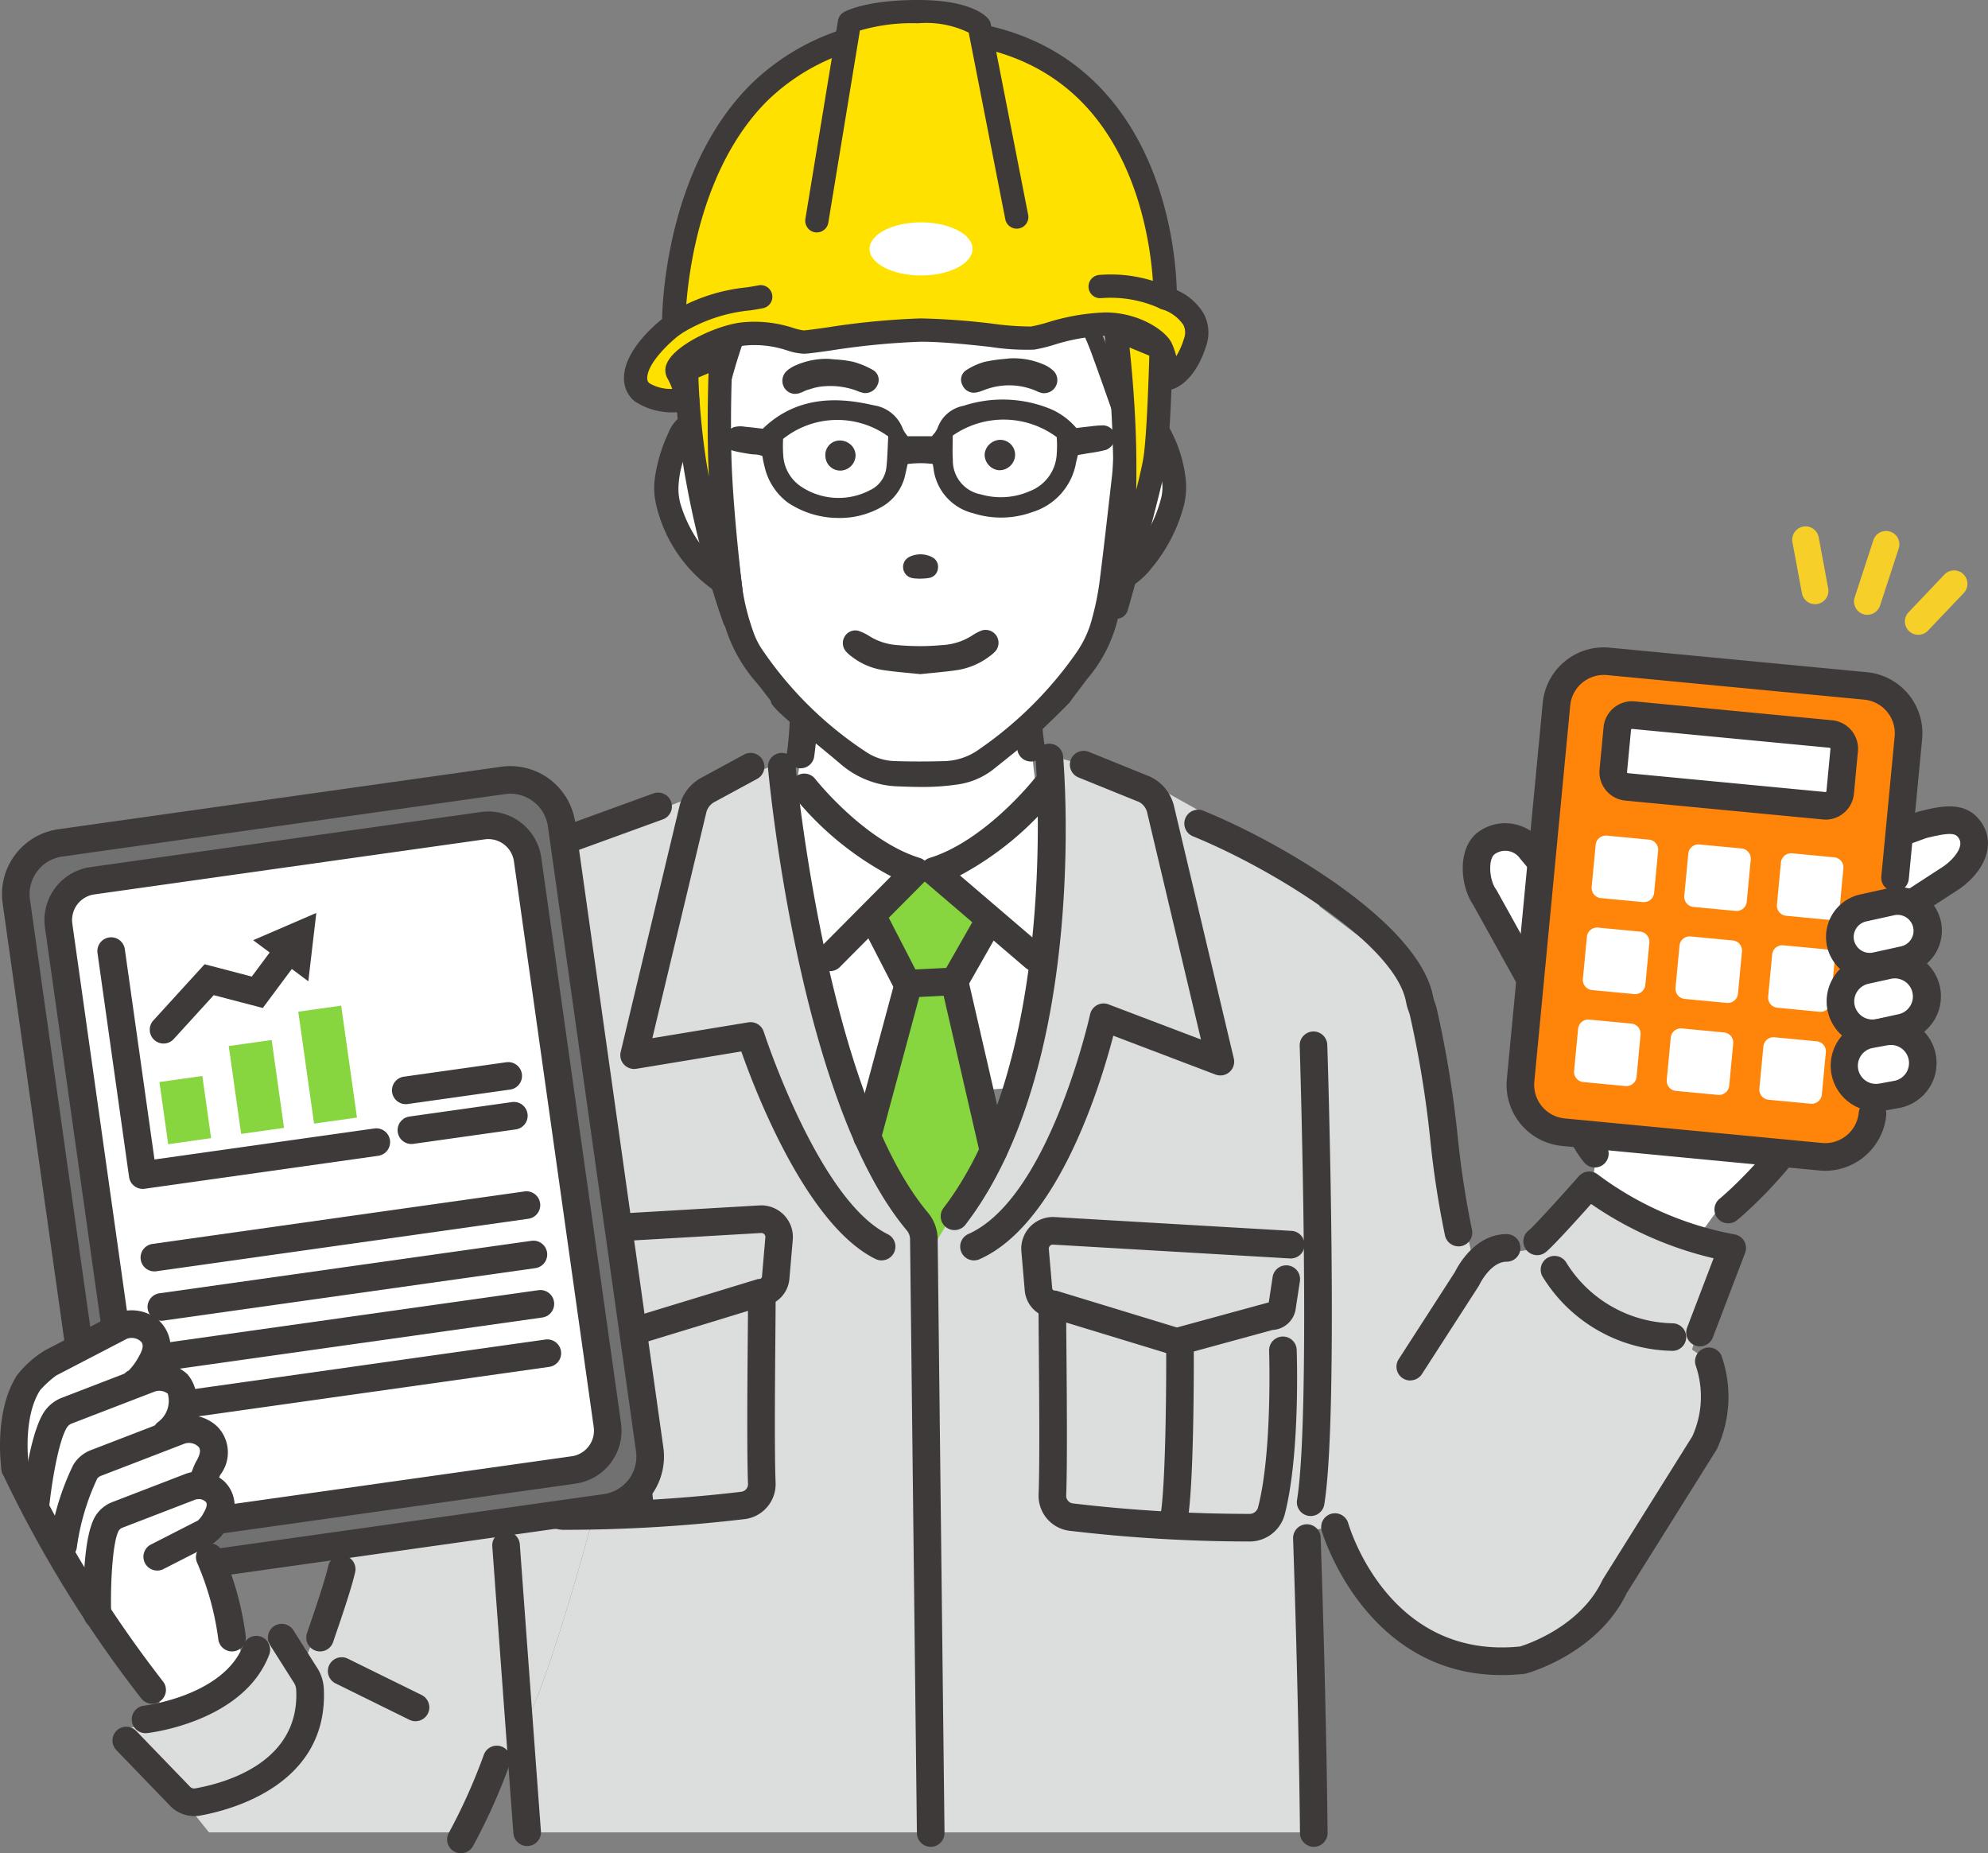 <svg id="グループ_8617" data-name="グループ 8617" xmlns="http://www.w3.org/2000/svg" xmlns:xlink="http://www.w3.org/1999/xlink" width="149.119" height="139" viewBox="0 0 149.119 139">
  <rect x="0" y="0" width="149.119" height="139" fill="#808080" stroke="none"/>
  <defs>
    <clipPath id="clip-path">
      <rect id="長方形_2982" data-name="長方形 2982" width="149.119" height="139" fill="none"/>
    </clipPath>
  </defs>
  <path id="パス_25753" data-name="パス 25753" d="M117.3,128.424l28.271-1.658v22.755l-27.4,2.1Z" transform="translate(-63.31 -68.42)" fill="#fff"/>
  <g id="グループ_8614" data-name="グループ 8614">
    <g id="グループ_8613" data-name="グループ 8613" clip-path="url(#clip-path)">
      <path id="パス_25754" data-name="パス 25754" d="M80.785,193.028a33.08,33.08,0,0,1-1.593,3.671l.433,7.416h58.987c-.1-11.4-.236-22.635-.236-22.635l.736-47.778-5.642-4.328-7.253-4.043-6.6-1.783c.249,20.684-6.677,33.29-6.677,33.29l-4.53.723c-6.871-6.246-9.3-33.845-9.3-33.845L79.392,131.39l-5.038,8.122,3.508,37.265L86.32,174.3c-.193.009-2.5,10.3-5.535,18.729" transform="translate(-40.132 -66.684)" fill="#dcdddd"/>
      <path id="パス_25755" data-name="パス 25755" d="M46.636,265.63c.784-1.75,2.2-3.862,3.532-6.51L49.28,243.9l-.443-4.7-10.246,3-4.623,11.467-2.5-1.889c-2.538,6.092-10.891,6.945-10.891,6.945l3.984,5.052,2.226,2.761H46.3a8.279,8.279,0,0,0,.336-.906" transform="translate(-11.108 -129.105)" fill="#dcdddd"/>
      <path id="パス_25756" data-name="パス 25756" d="M83.3,256.213a33.152,33.152,0,0,0,1.593-3.671c3.037-8.434,5.342-18.72,5.535-18.729l-8.458,2.478.442,4.7Z" transform="translate(-44.245 -126.198)" fill="#dcdddd"/>
      <path id="パス_25757" data-name="パス 25757" d="M129.49,96.93c.216.089,1.348,7.906,0,14.072l7.881,11.831,11.088-7.226S146.112,105,147.233,95.339Z" transform="translate(-69.891 -51.458)" fill="#fff"/>
      <path id="パス_25758" data-name="パス 25758" d="M129.257,114.995a1.052,1.052,0,0,1-.234-.027,1.035,1.035,0,0,1-.775-1.242,22.774,22.774,0,0,0-.017-6.259,1.035,1.035,0,0,1,2.051-.284,24.371,24.371,0,0,1-.017,7.009,1.036,1.036,0,0,1-1.008.8" transform="translate(-69.206 -57.369)" fill="#3e3a39"/>
      <path id="パス_25759" data-name="パス 25759" d="M166.5,114.485a1.035,1.035,0,0,1-1.007-.8,20.723,20.723,0,0,1-.014-6.519,1.035,1.035,0,0,1,2.045.322,18.953,18.953,0,0,0-.014,5.73,1.035,1.035,0,0,1-.775,1.242,1.051,1.051,0,0,1-.234.027" transform="translate(-89.168 -57.369)" fill="#3e3a39"/>
      <path id="パス_25760" data-name="パス 25760" d="M43.031,176.763a1.037,1.037,0,0,1-1.015-1.244l6.422-31.2a13.352,13.352,0,0,1,8.5-9.746l14.74-5.358a1.035,1.035,0,1,1,.707,1.946l-14.758,5.365-.046.015a11.26,11.26,0,0,0-7.117,8.206l-6.419,31.192a1.036,1.036,0,0,1-1.013.827" transform="translate(-22.666 -69.707)" fill="#3e3a39"/>
      <path id="パス_25761" data-name="パス 25761" d="M77.819,204.334a1.035,1.035,0,0,1-1.033-.989L75.668,178.36a1.035,1.035,0,0,1,2.068-.092l1.118,24.985a1.036,1.036,0,0,1-.988,1.08h-.047" transform="translate(-40.84 -95.684)" fill="#3e3a39"/>
      <path id="パス_25762" data-name="パス 25762" d="M212.844,194.644h-.025a1.035,1.035,0,0,1-1.01-1.06c.129-5.381,1.989-19.712,2.068-20.32a1.035,1.035,0,0,1,2.053.267c-.019.148-1.926,14.83-2.052,20.1a1.035,1.035,0,0,1-1.034,1.01" transform="translate(-114.321 -93.031)" fill="#3e3a39"/>
      <path id="パス_25763" data-name="パス 25763" d="M255.831,162.171c-.886,5.543,1.791,8.419,1.791,8.419l-.985,7.039,6.167,1.906,3.788-5.263s5.945-4.857,8.283-11.437l-2.471-8.248-12.537-.424Z" transform="translate(-137.985 -83.207)" fill="#fff"/>
      <path id="パス_25764" data-name="パス 25764" d="M256.4,177.949a1.025,1.025,0,0,1-.754-.329c-.123-.133-3.009-3.315-2.055-9.288a1.035,1.035,0,1,1,2.044.327c-.787,4.923,1.436,7.451,1.531,7.556a1.036,1.036,0,0,1-.767,1.733" transform="translate(-136.771 -90.385)" fill="#3e3a39"/>
      <path id="パス_25765" data-name="パス 25765" d="M280.443,183.507a1.035,1.035,0,0,1-.656-1.836c.08-.066,5.757-4.776,7.963-10.983a1.035,1.035,0,0,1,1.951.693c-2.408,6.775-8.352,11.687-8.6,11.893a1.032,1.032,0,0,1-.655.233" transform="translate(-150.807 -91.755)" fill="#3e3a39"/>
      <path id="パス_25766" data-name="パス 25766" d="M209.662,192.751s3.2,11.149,14.085,9.975c0,0,4.907-1.333,6.9-5.53l6.739-10.76a8.273,8.273,0,0,0,.314-6.153l-12.571-8.468-5.143.76-4.669-21.224-8.511-6.438-3.875,48.662Z" transform="translate(-109.53 -78.215)" fill="#dcdddd"/>
      <path id="パス_25767" data-name="パス 25767" d="M254.346,193.147a20,20,0,0,0,10.21,3.949l-2.752,9.221a12.723,12.723,0,0,1-11.424-9.122Z" transform="translate(-135.14 -104.249)" fill="#dcdddd"/>
      <path id="パス_25768" data-name="パス 25768" d="M228.627,212.089a1.035,1.035,0,0,1-.869-1.6l4.217-6.539c.237-.479,1.522-2.84,3.877-2.84a1.035,1.035,0,0,1,0,2.07c-1.2,0-2.021,1.686-2.028,1.7a1.061,1.061,0,0,1-.073.135l-4.253,6.593a1.034,1.034,0,0,1-.871.474" transform="translate(-122.841 -108.549)" fill="#3e3a39"/>
      <path id="パス_25769" data-name="パス 25769" d="M228.851,244.112c-10.277,0-13.47-10.7-13.5-10.812a1.035,1.035,0,0,1,1.99-.573c.123.425,3.1,10.235,12.888,9.242.573-.177,4.531-1.509,6.165-4.954a1.117,1.117,0,0,1,.058-.105l6.7-10.705a7.215,7.215,0,0,0,.272-5.256,1.035,1.035,0,0,1,1.908-.8,9.278,9.278,0,0,1-.339,7.009,1.009,1.009,0,0,1-.052.095l-6.708,10.71c-2.186,4.531-7.317,5.97-7.535,6.029a1.054,1.054,0,0,1-.161.03,15.8,15.8,0,0,1-1.688.092" transform="translate(-116.21 -118.479)" fill="#3e3a39"/>
      <path id="パス_25770" data-name="パス 25770" d="M213.589,164.7a1.035,1.035,0,0,1-1.007-.8,70.213,70.213,0,0,1-1.1-7.114,79.077,79.077,0,0,0-1.541-9.443c-.019-.077-.053-.174-.089-.276a3.871,3.871,0,0,1-.186-.652c-.764-4.356-9.99-10.013-15.984-12.465a1.035,1.035,0,1,1,.783-1.916c6.156,2.518,16.28,8.551,17.24,14.023a2.335,2.335,0,0,0,.1.318,4.777,4.777,0,0,1,.149.475,80.677,80.677,0,0,1,1.585,9.687,68.825,68.825,0,0,0,1.06,6.9,1.036,1.036,0,0,1-1.01,1.268" transform="translate(-104.19 -71.222)" fill="#3e3a39"/>
      <path id="パス_25771" data-name="パス 25771" d="M250.443,151.828c-.744,0-2.254,1.4-2.722.749l-6.473-11.662c-.771-1.073-.937-3.307.136-4.079a2.393,2.393,0,0,1,3.34.546l8.367,9.969c.771,1.073-.181,3.255-1.254,4.026a2.383,2.383,0,0,1-1.395.45" transform="translate(-129.875 -73.613)" fill="#fff"/>
      <path id="パス_25772" data-name="パス 25772" d="M246.826,152.571a1.35,1.35,0,0,1-1.153-.6,1.124,1.124,0,0,1-.065-.1l-6.446-11.615c-.972-1.416-1.229-4.29.411-5.468a3.433,3.433,0,0,1,4.759.748l8.345,9.942c.017.02.033.04.047.061,1.19,1.655-.084,4.46-1.49,5.471a3.406,3.406,0,0,1-1.964.644,4.947,4.947,0,0,0-.69.328,4.036,4.036,0,0,1-1.755.592m-5.254-16.36a1.353,1.353,0,0,0-.791.255c-.486.349-.427,1.9.1,2.634a.981.981,0,0,1,.065.1l6.207,11.183c.155-.074.329-.166.456-.234a3.616,3.616,0,0,1,1.627-.57,1.349,1.349,0,0,0,.791-.255c.787-.565,1.318-2.091,1.031-2.56l-8.334-9.929c-.017-.02-.033-.04-.047-.061a1.358,1.358,0,0,0-1.1-.565" transform="translate(-128.667 -72.402)" fill="#3e3a39"/>
      <path id="パス_25773" data-name="パス 25773" d="M294.769,143.527a2.391,2.391,0,0,1-2.044-1.146c-.689-1.127-1.1-4.378.028-5.067l9.069-3.3c1.79-.448,2.952-.628,3.641.5s-.128,2.525-1.45,3.459l-8,5.2a2.38,2.38,0,0,1-1.245.351" transform="translate(-157.631 -72.148)" fill="#fff"/>
      <path id="パス_25774" data-name="パス 25774" d="M293.555,143.344a3.4,3.4,0,0,1-2.927-1.641,7.329,7.329,0,0,1-.818-3.19c-.075-1.638.336-2.779,1.189-3.3a.992.992,0,0,1,.186-.09l9.069-3.3c.034-.012.068-.023.1-.031,1.618-.405,3.631-.909,4.775.965.924,1.511.226,3.458-1.736,4.844l-.033.022-8,5.2-.024.015a3.421,3.421,0,0,1-1.785.5m-1.5-6.333a5.373,5.373,0,0,0,.343,3.612,1.356,1.356,0,0,0,1.855.458l7.968-5.178c.836-.6,1.5-1.492,1.148-2.063-.242-.4-.549-.521-2.455-.048Z" transform="translate(-156.417 -70.93)" fill="#3e3a39"/>
      <path id="パス_25775" data-name="パス 25775" d="M275.827,124.646,274.2,141.7a3.568,3.568,0,0,1-3.891,3.213l-19.292-1.841a3.568,3.568,0,0,1-3.213-3.891l2.692-28.207a3.568,3.568,0,0,1,3.891-3.213l19.292,1.842a3.568,3.568,0,0,1,3.213,3.891Z" transform="translate(-133.741 -58.153)" fill="#ff840a"/>
      <path id="パス_25776" data-name="パス 25776" d="M278.722,123.321l-14.812-1.414a1.107,1.107,0,0,1-1-1.208l.3-3.174a1.108,1.108,0,0,1,1.208-1l14.813,1.413a1.108,1.108,0,0,1,1,1.208l-.3,3.174a1.108,1.108,0,0,1-1.208,1" transform="translate(-141.901 -62.891)" fill="#fff"/>
      <path id="パス_25777" data-name="パス 25777" d="M277.617,123.147c-.069,0-.138,0-.207-.01h0L262.6,121.723a2.145,2.145,0,0,1-1.93-2.337l.3-3.174a2.145,2.145,0,0,1,2.337-1.93L278.12,115.7a2.142,2.142,0,0,1,1.929,2.337l-.3,3.174a2.143,2.143,0,0,1-2.13,1.94m-.011-2.071a.073.073,0,0,0,.08-.066l.3-3.174a.07.07,0,0,0-.017-.053.068.068,0,0,0-.049-.026l-14.812-1.414a.074.074,0,0,0-.08.066l-.3,3.174a.073.073,0,0,0,.066.08Z" transform="translate(-140.687 -61.677)" fill="#3e3a39"/>
      <path id="パス_25778" data-name="パス 25778" d="M263.241,141.15l-3.159-.3a.766.766,0,0,1-.69-.836l.3-3.159a.767.767,0,0,1,.836-.69l3.159.3a.766.766,0,0,1,.69.835l-.3,3.159a.767.767,0,0,1-.836.69" transform="translate(-140.002 -73.491)" fill="#fff"/>
      <path id="パス_25779" data-name="パス 25779" d="M278.338,142.591l-3.159-.3a.766.766,0,0,1-.69-.836l.3-3.159a.767.767,0,0,1,.836-.69l3.159.3a.767.767,0,0,1,.69.836l-.3,3.159a.767.767,0,0,1-.836.69" transform="translate(-148.151 -74.269)" fill="#fff"/>
      <path id="パス_25780" data-name="パス 25780" d="M293.435,144.032l-3.159-.3a.766.766,0,0,1-.69-.836l.3-3.159a.767.767,0,0,1,.836-.69l3.159.3a.766.766,0,0,1,.69.835l-.3,3.159a.767.767,0,0,1-.836.69" transform="translate(-156.299 -75.047)" fill="#fff"/>
      <path id="パス_25781" data-name="パス 25781" d="M261.811,156.139l-3.159-.3a.766.766,0,0,1-.69-.836l.3-3.159a.767.767,0,0,1,.836-.69l3.159.3a.766.766,0,0,1,.69.835l-.3,3.159a.767.767,0,0,1-.836.69" transform="translate(-139.23 -81.581)" fill="#fff"/>
      <path id="パス_25782" data-name="パス 25782" d="M276.908,157.58l-3.159-.3a.766.766,0,0,1-.69-.836l.3-3.159a.767.767,0,0,1,.836-.69l3.159.3a.767.767,0,0,1,.69.836l-.3,3.159a.767.767,0,0,1-.836.69" transform="translate(-147.379 -82.359)" fill="#fff"/>
      <path id="パス_25783" data-name="パス 25783" d="M292.005,159.021l-3.159-.3a.766.766,0,0,1-.69-.836l.3-3.159a.767.767,0,0,1,.836-.69l3.159.3a.767.767,0,0,1,.69.836l-.3,3.159a.767.767,0,0,1-.836.69" transform="translate(-155.527 -83.137)" fill="#fff"/>
      <path id="パス_25784" data-name="パス 25784" d="M260.38,171.128l-3.159-.3a.766.766,0,0,1-.69-.836l.3-3.159a.767.767,0,0,1,.836-.69l3.159.3a.766.766,0,0,1,.69.835l-.3,3.159a.767.767,0,0,1-.836.69" transform="translate(-138.458 -89.671)" fill="#fff"/>
      <path id="パス_25785" data-name="パス 25785" d="M275.477,172.569l-3.159-.3a.766.766,0,0,1-.69-.836l.3-3.159a.767.767,0,0,1,.836-.69l3.159.3a.766.766,0,0,1,.69.835l-.3,3.159a.767.767,0,0,1-.836.69" transform="translate(-146.606 -90.449)" fill="#fff"/>
      <path id="パス_25786" data-name="パス 25786" d="M290.574,174.01l-3.159-.3a.766.766,0,0,1-.69-.836l.3-3.159a.767.767,0,0,1,.836-.69l3.159.3a.766.766,0,0,1,.69.835l-.3,3.159a.767.767,0,0,1-.836.69" transform="translate(-154.755 -91.227)" fill="#fff"/>
      <path id="パス_25787" data-name="パス 25787" d="M302.071,151.755a2.23,2.23,0,0,1-.478-4.408l2.1-.463a2.23,2.23,0,1,1,.96,4.355l-2.1.463a2.219,2.219,0,0,1-.481.053" transform="translate(-161.837 -79.25)" fill="#fff"/>
      <path id="パス_25788" data-name="パス 25788" d="M300.857,151.576a3.265,3.265,0,0,1-.7-6.454l2.1-.463a3.265,3.265,0,1,1,1.4,6.377l-2.1.463a3.278,3.278,0,0,1-.7.077m2.108-4.924a1.19,1.19,0,0,0-.26.029l-2.1.463a1.2,1.2,0,0,0-.91,1.424,1.209,1.209,0,0,0,1.424.91l2.1-.463a1.195,1.195,0,0,0-.255-2.362" transform="translate(-160.623 -78.036)" fill="#3e3a39"/>
      <path id="パス_25789" data-name="パス 25789" d="M302.329,162.334a2.393,2.393,0,0,1-.513-4.73l1.689-.372a2.393,2.393,0,0,1,1.03,4.673l-1.689.372a2.4,2.4,0,0,1-.517.057" transform="translate(-161.888 -84.834)" fill="#fff"/>
      <path id="パス_25790" data-name="パス 25790" d="M301.115,162.154a3.448,3.448,0,0,1-3.345-2.691,3.428,3.428,0,0,1,2.61-4.086l1.689-.372a3.428,3.428,0,1,1,1.476,6.695l-1.689.372a3.439,3.439,0,0,1-.74.081M302.81,157a1.362,1.362,0,0,0-.295.032l-1.69.372a1.358,1.358,0,0,0-1.034,1.618,1.374,1.374,0,0,0,1.618,1.033l1.689-.372A1.358,1.358,0,0,0,302.81,157" transform="translate(-160.674 -83.619)" fill="#3e3a39"/>
      <path id="パス_25791" data-name="パス 25791" d="M302.977,173.013a2.393,2.393,0,0,1-.423-4.748l1.093-.2a2.393,2.393,0,0,1,.851,4.709l-1.093.2a2.424,2.424,0,0,1-.428.038" transform="translate(-162.238 -90.692)" fill="#fff"/>
      <path id="パス_25792" data-name="パス 25792" d="M301.763,172.835a3.428,3.428,0,0,1-.607-6.8l1.093-.2a3.428,3.428,0,0,1,1.219,6.747l-1.093.2a3.49,3.49,0,0,1-.612.054m1.092-4.982a1.382,1.382,0,0,0-.24.021l-1.09.2a1.358,1.358,0,1,0,.484,2.672l1.091-.2a1.357,1.357,0,0,0-.245-2.693" transform="translate(-161.025 -89.479)" fill="#3e3a39"/>
      <path id="パス_25793" data-name="パス 25793" d="M212.387,204.427a1.036,1.036,0,0,1-1.023-1.2c1.07-6.609.207-33.8.2-34.072a1.035,1.035,0,0,1,2.069-.067c.037,1.126.878,27.664-.224,34.469a1.035,1.035,0,0,1-1.02.87" transform="translate(-114.074 -90.723)" fill="#3e3a39"/>
      <path id="パス_25794" data-name="パス 25794" d="M120.7,160.753a1.033,1.033,0,0,1-.456-.106c-5.162-2.538-9.008-12.548-10.068-15.566l-7.872,1.3a1.035,1.035,0,0,1-1.175-1.262l4.418-18.474a3.3,3.3,0,0,1,1.7-2.129l3.132-1.7a1.035,1.035,0,1,1,.987,1.82l-3.146,1.706-.03.016a1.22,1.22,0,0,0-.636.786l-4.051,16.94,7.2-1.186a1.036,1.036,0,0,1,1.154.7c.041.126,4.114,12.64,9.3,15.188a1.035,1.035,0,0,1-.457,1.964" transform="translate(-54.571 -66.22)" fill="#3e3a39"/>
      <path id="パス_25795" data-name="パス 25795" d="M157.522,160.574a1.035,1.035,0,0,1-.421-1.981c6.053-2.692,9.1-16.338,9.13-16.476a1.035,1.035,0,0,1,1.379-.747l6.936,2.636L170.5,126.941a1.211,1.211,0,0,0-.6-.75l-4.54-1.84a1.035,1.035,0,0,1,.778-1.919l4.583,1.858c.025.011.05.022.074.034a3.291,3.291,0,0,1,1.714,2.119l4.5,18.985a1.035,1.035,0,0,1-1.375,1.206l-7.664-2.913c-.924,3.567-4.111,14.13-10.029,16.762a1.025,1.025,0,0,1-.42.09" transform="translate(-84.462 -66.041)" fill="#3e3a39"/>
      <path id="パス_25796" data-name="パス 25796" d="M92.657,206.862l-7.208-1.967a1.844,1.844,0,0,1-1.732-1.571l-.317-2.085a1.035,1.035,0,0,1,2.047-.311l.288,1.9,6.89,1.881,9.051-2.761.126-.007a.19.19,0,0,0,.178-.172l.254-2.945a.3.3,0,0,0-.321-.33L84.145,199.53a1.035,1.035,0,0,1-.121-2.067l17.766-1.037a2.374,2.374,0,0,1,2.5,2.574l-.254,2.945a2.271,2.271,0,0,1-1.983,2.049Z" transform="translate(-44.825 -106.017)" fill="#3e3a39"/>
      <path id="パス_25797" data-name="パス 25797" d="M102.63,230.9a1.035,1.035,0,0,1-1.011-.816c-.555-2.566-.516-12.5-.514-12.921a1.035,1.035,0,0,1,2.07.01c-.013,2.809.046,10.526.468,12.474a1.036,1.036,0,0,1-.793,1.231,1.062,1.062,0,0,1-.22.023" transform="translate(-54.57 -116.658)" fill="#3e3a39"/>
      <path id="パス_25798" data-name="パス 25798" d="M87.867,227.885a2.721,2.721,0,0,1-2.658-1.995c-1.17-4.427-.92-12.055-.909-12.378a1.035,1.035,0,0,1,2.069.072c0,.076-.251,7.645.841,11.777a.664.664,0,0,0,.657.453h.009a113.108,113.108,0,0,0,13.2-.784.576.576,0,0,0,.517-.562c-.094-2.308-.046-7.943-.017-11.31.01-1.128.017-2.025.017-2.5a1.035,1.035,0,1,1,2.07,0c0,.476-.008,1.379-.017,2.515-.029,3.347-.077,8.95.016,11.207a2.644,2.644,0,0,1-2.262,2.692,115.084,115.084,0,0,1-13.5.81h-.033" transform="translate(-45.484 -113.143)" fill="#3e3a39"/>
      <path id="パス_25799" data-name="パス 25799" d="M178.082,208.756l-9.4-2.867a2.27,2.27,0,0,1-1.983-2.049l-.254-2.945a2.375,2.375,0,0,1,2.5-2.574l17.766,1.037a1.035,1.035,0,1,1-.121,2.067l-17.766-1.038a.306.306,0,0,0-.236.092.3.3,0,0,0-.085.238l.254,2.945a.19.19,0,0,0,.178.172l.126.007,9.051,2.761,6.89-1.881.288-1.9a1.035,1.035,0,0,1,2.047.311l-.317,2.085a1.845,1.845,0,0,1-1.732,1.571Z" transform="translate(-89.832 -107.039)" fill="#3e3a39"/>
      <path id="パス_25800" data-name="パス 25800" d="M190.027,232.8a1.061,1.061,0,0,1-.22-.023,1.036,1.036,0,0,1-.793-1.231c.421-1.948.48-9.665.468-12.474a1.034,1.034,0,0,1,1.03-1.04,1.023,1.023,0,0,1,1.04,1.03c0,.422.04,10.354-.514,12.921a1.035,1.035,0,0,1-1.011.817" transform="translate(-102.006 -117.68)" fill="#3e3a39"/>
      <path id="パス_25801" data-name="パス 25801" d="M185.05,229.78h-.033a115.1,115.1,0,0,1-13.5-.81,2.644,2.644,0,0,1-2.262-2.692c.093-2.257.044-7.859.015-11.206-.01-1.136-.017-2.04-.017-2.516a1.035,1.035,0,1,1,2.07,0c0,.473.008,1.37.018,2.5.029,3.366.078,9-.017,11.309a.576.576,0,0,0,.517.562,113.118,113.118,0,0,0,13.2.784.662.662,0,0,0,.666-.454c1.092-4.131.843-11.7.84-11.776a1.035,1.035,0,0,1,2.069-.072c.011.323.262,7.95-.909,12.378a2.722,2.722,0,0,1-2.658,1.995" transform="translate(-91.351 -114.166)" fill="#3e3a39"/>
      <path id="パス_25802" data-name="パス 25802" d="M24.465,279.03a2.523,2.523,0,0,1-1.876-.837l-3.968-4.112a1.035,1.035,0,0,1,1.49-1.437l3.984,4.128.035.038a.435.435,0,0,0,.405.144c2.367-.422,7.844-1.987,7.579-7.386a1.151,1.151,0,0,0-.21-.6l-.025-.037L30.15,266.2a1.035,1.035,0,1,1,1.75-1.107l1.719,2.718a3.212,3.212,0,0,1,.564,1.656c.356,7.24-7.016,9.122-9.283,9.526a2.466,2.466,0,0,1-.434.038" transform="translate(-9.894 -142.82)" fill="#3e3a39"/>
      <path id="パス_25803" data-name="パス 25803" d="M73.9,292.526a1.035,1.035,0,0,1-.9-1.546,42.974,42.974,0,0,0,2.627-5.867,1.035,1.035,0,0,1,1.935.735A44.874,44.874,0,0,1,74.8,292a1.034,1.034,0,0,1-.9.525" transform="translate(-39.326 -153.526)" fill="#3e3a39"/>
      <path id="パス_25804" data-name="パス 25804" d="M50.946,260.66a1.036,1.036,0,0,1-.983-1.359c.048-.148.127-.376.223-.659.383-1.121,1.1-3.207,1.376-4.389a1.035,1.035,0,1,1,2.015.477c-.3,1.28-1.037,3.428-1.432,4.582-.093.274-.169.494-.216.637a1.036,1.036,0,0,1-.983.712" transform="translate(-26.939 -136.8)" fill="#3e3a39"/>
      <path id="パス_25805" data-name="パス 25805" d="M82.839,273.161a1.036,1.036,0,0,1-1.031-.959c-.811-10.933-1.583-21.519-1.583-21.519a1.035,1.035,0,1,1,2.065-.151s.772,10.586,1.583,21.518a1.035,1.035,0,0,1-.956,1.109l-.078,0" transform="translate(-43.299 -134.704)" fill="#3e3a39"/>
      <path id="パス_25806" data-name="パス 25806" d="M212.291,272.579a1.035,1.035,0,0,1-1.035-1.024c-.111-10.588-.514-21.98-.517-22.094a1.035,1.035,0,0,1,2.069-.074c0,.114.407,11.531.519,22.146a1.036,1.036,0,0,1-1.025,1.046Z" transform="translate(-113.744 -134.065)" fill="#3e3a39"/>
      <path id="パス_25807" data-name="パス 25807" d="M60.008,274.855a1.029,1.029,0,0,1-.457-.107l-5.536-2.726a1.035,1.035,0,0,1,.915-1.858l5.536,2.726a1.035,1.035,0,0,1-.458,1.964" transform="translate(-28.842 -145.761)" fill="#3e3a39"/>
      <path id="パス_25808" data-name="パス 25808" d="M269.437,144.749c-.146,0-.292-.007-.44-.021L249.7,142.887a4.6,4.6,0,0,1-4.145-5.02l2.692-28.207a4.6,4.6,0,0,1,5.02-4.145l19.292,1.841a4.6,4.6,0,0,1,4.145,5.02l-1,10.491a1.035,1.035,0,0,1-2.061-.2l1-10.49a2.533,2.533,0,0,0-2.281-2.762l-19.292-1.842a2.533,2.533,0,0,0-2.762,2.281l-2.692,28.207a2.534,2.534,0,0,0,2.281,2.762l19.292,1.841a2.537,2.537,0,0,0,2.762-2.281,1.035,1.035,0,0,1,2.061.2,4.61,4.61,0,0,1-4.579,4.166" transform="translate(-132.526 -56.939)" fill="#3e3a39"/>
      <path id="パス_25809" data-name="パス 25809" d="M261.513,204.015a1.035,1.035,0,0,1-.967-1.4l1.988-5.207a26.963,26.963,0,0,1-9.188-4.073c-1.193,1.337-2.991,3.319-3.442,3.644a1.035,1.035,0,1,1-1.209-1.681c.318-.255,2.152-2.261,3.734-4.048a1.035,1.035,0,0,1,1.435-.112,24.6,24.6,0,0,0,10.255,4.481A1.035,1.035,0,0,1,264.9,197l-2.423,6.346a1.035,1.035,0,0,1-.967.666" transform="translate(-133.998 -103.035)" fill="#3e3a39"/>
      <path id="パス_25810" data-name="パス 25810" d="M260.962,211.777h-.055a11.644,11.644,0,0,1-9.695-5.6,1.035,1.035,0,0,1,1.832-.965,9.587,9.587,0,0,0,7.971,4.5,1.035,1.035,0,0,1-.053,2.069" transform="translate(-135.525 -110.462)" fill="#3e3a39"/>
      <path id="パス_25811" data-name="パス 25811" d="M303.161,92.842a1,1,0,0,1-.952-1.314L303.6,87.27a1,1,0,1,1,1.9.622l-1.392,4.258a1,1,0,0,1-.952.691" transform="translate(-163.087 -46.73)" fill="#f7cf29"/>
      <path id="パス_25812" data-name="パス 25812" d="M293.793,91.61a1,1,0,0,1-.984-.819l-.712-3.83a1,1,0,1,1,1.97-.365l.711,3.83a1,1,0,0,1-.986,1.185" transform="translate(-157.647 -46.296)" fill="#f7cf29"/>
      <path id="パス_25813" data-name="パス 25813" d="M311.453,97.78a1,1,0,0,1-.726-1.692l2.684-2.823a1,1,0,1,1,1.453,1.381l-2.684,2.823a1,1,0,0,1-.726.312" transform="translate(-167.563 -50.17)" fill="#f7cf29"/>
      <path id="パス_25814" data-name="パス 25814" d="M141.615,145.419l3.751-3.843,4.511,3.843-1.63,4.6,2.747,11.707-5.628,9.268-4.511-9.126,3.131-11.849Z" transform="translate(-76.025 -76.414)" fill="#87d53f"/>
      <path id="パス_25815" data-name="パス 25815" d="M143.753,154.518a1.035,1.035,0,0,1-.92-.561l-2.461-4.772a1.035,1.035,0,0,1,1.84-.949l2.155,4.18,2.312-.114,2.338-4.1a1.035,1.035,0,1,1,1.8,1.025l-2.619,4.6a1.035,1.035,0,0,1-.849.521l-3.545.175h-.051" transform="translate(-75.702 -79.706)" fill="#3e3a39"/>
      <path id="パス_25816" data-name="パス 25816" d="M140.112,172.063a1.036,1.036,0,0,1-1-1.3l3-11.139a1.035,1.035,0,1,1,2,.539l-3,11.139a1.036,1.036,0,0,1-1,.766" transform="translate(-75.065 -85.739)" fill="#3e3a39"/>
      <path id="パス_25817" data-name="パス 25817" d="M157.268,172.446a1.036,1.036,0,0,1-1.008-.8l-2.927-12.711a1.035,1.035,0,1,1,2.017-.465l2.927,12.711a1.036,1.036,0,0,1-1.01,1.268" transform="translate(-82.746 -85.097)" fill="#3e3a39"/>
      <path id="パス_25818" data-name="パス 25818" d="M137.363,204.733a1.035,1.035,0,0,1-1.035-1.023c-.2-17.15-.462-40.068-.513-44.541a1.05,1.05,0,0,0-.248-.669c-8.046-9.59-10.315-33.663-10.408-34.682a1.035,1.035,0,1,1,2.062-.187c.022.243,2.3,24.446,9.932,33.539a3.138,3.138,0,0,1,.732,1.976c.051,4.473.314,27.391.513,44.541a1.036,1.036,0,0,1-1.023,1.047Z" transform="translate(-67.551 -66.22)" fill="#3e3a39"/>
      <path id="パス_25819" data-name="パス 25819" d="M131.793,140.877a1.035,1.035,0,0,1-.734-1.765l5.313-5.348a23.339,23.339,0,0,1-7.325-6.029,1.035,1.035,0,0,1,1.63-1.276c.045.058,3.682,4.64,7.846,5.929a1.035,1.035,0,0,1,.429,1.718l-6.424,6.466a1.03,1.03,0,0,1-.734.306" transform="translate(-69.533 -68.041)" fill="#3e3a39"/>
      <path id="パス_25820" data-name="パス 25820" d="M158.511,140.877a1.033,1.033,0,0,1-.672-.249l-7.555-6.466a1.035,1.035,0,0,1,.367-1.775c4.169-1.29,7.81-5.883,7.846-5.929a1.035,1.035,0,0,1,1.63,1.276,23.468,23.468,0,0,1-7.2,5.968l6.254,5.352a1.035,1.035,0,0,1-.673,1.822" transform="translate(-80.918 -68.041)" fill="#3e3a39"/>
      <path id="パス_25821" data-name="パス 25821" d="M154.342,157.674a1.035,1.035,0,0,1-.821-1.665c8.72-11.378,6.926-33.47,6.906-33.692a1.035,1.035,0,0,1,2.063-.179c.081.938,1.885,23.111-7.326,35.13a1.033,1.033,0,0,1-.822.405" transform="translate(-82.746 -65.413)" fill="#3e3a39"/>
      <path id="パス_25822" data-name="パス 25822" d="M46.822,181.684,13.61,186.369a3.88,3.88,0,0,1-4.385-3.3L2.614,136.2a3.882,3.882,0,0,1,3.3-4.385l33.213-4.685a3.881,3.881,0,0,1,4.385,3.3l6.61,46.866a3.881,3.881,0,0,1-3.3,4.385" transform="translate(-1.39 -68.597)" fill="#727171"/>
      <path id="パス_25823" data-name="パス 25823" d="M11.843,186.229A4.918,4.918,0,0,1,6.985,182L.374,135.132a4.916,4.916,0,0,1,4.181-5.555l33.213-4.685a4.916,4.916,0,0,1,5.555,4.181l6.61,46.866a4.916,4.916,0,0,1-4.181,5.555L12.54,186.179a4.955,4.955,0,0,1-.7.049m26.619-59.315a2.832,2.832,0,0,0-.4.029L4.845,131.627a2.845,2.845,0,0,0-2.421,3.215l6.61,46.867a2.846,2.846,0,0,0,3.215,2.421l33.213-4.685a2.845,2.845,0,0,0,2.421-3.215l-6.61-46.867a2.848,2.848,0,0,0-2.812-2.449" transform="translate(-0.176 -67.383)" fill="#3e3a39"/>
      <path id="パス_25824" data-name="パス 25824" d="M48.151,182.835l-29.282,4.13a2.976,2.976,0,0,1-3.363-2.531L9.522,142.007a2.976,2.976,0,0,1,2.531-3.363l29.282-4.13a2.977,2.977,0,0,1,3.363,2.531l5.984,42.426a2.976,2.976,0,0,1-2.531,3.363" transform="translate(-5.124 -72.587)" fill="#fff"/>
      <path id="パス_25825" data-name="パス 25825" d="M17.231,186.816a4.013,4.013,0,0,1-3.963-3.452L7.283,140.938a4.011,4.011,0,0,1,3.411-4.532l29.282-4.13a4.011,4.011,0,0,1,4.532,3.411l5.984,42.427a4.011,4.011,0,0,1-3.412,4.532L17.8,186.776a4.092,4.092,0,0,1-.569.04m23.308-52.51a1.957,1.957,0,0,0-.272.019l-29.282,4.13a1.941,1.941,0,0,0-1.651,2.193l5.984,42.427a1.942,1.942,0,0,0,2.193,1.65l29.282-4.13a1.941,1.941,0,0,0,1.65-2.193l-5.984-42.426a1.944,1.944,0,0,0-1.921-1.67m6.4,47.314h0Z" transform="translate(-3.909 -71.372)" fill="#3e3a39"/>
      <path id="パス_25826" data-name="パス 25826" d="M19.271,171.611a1.035,1.035,0,0,1-1.025-.891l-2.369-16.8a1.035,1.035,0,1,1,2.05-.289l2.225,15.774,16.493-2.327a1.035,1.035,0,0,1,.29,2.05L19.416,171.6a1.016,1.016,0,0,1-.145.01" transform="translate(-8.564 -82.441)" fill="#3e3a39"/>
      <path id="パス_25827" data-name="パス 25827" d="M25.439,160.849a1.035,1.035,0,0,1-.764-1.732l3.843-4.215,3.54.925,1.79-2.407a1.035,1.035,0,1,1,1.661,1.236l-2.624,3.527-3.681-.962-3,3.29a1.031,1.031,0,0,1-.765.338" transform="translate(-13.172 -82.582)" fill="#3e3a39"/>
      <path id="パス_25828" data-name="パス 25828" d="M45.392,153.9l.6-5.126-4.738,2.045Z" transform="translate(-22.265 -80.302)" fill="#3e3a39"/>
      <rect id="長方形_2979" data-name="長方形 2979" width="3.25" height="4.709" transform="translate(11.959 81.154) rotate(-8.027)" fill="#87d53f"/>
      <rect id="長方形_2980" data-name="長方形 2980" width="3.25" height="6.655" transform="translate(17.158 78.455) rotate(-8.027)" fill="#87d53f"/>
      <rect id="長方形_2981" data-name="長方形 2981" width="3.25" height="8.478" transform="translate(22.374 75.879) rotate(-8.027)" fill="#87d53f"/>
      <path id="パス_25829" data-name="パス 25829" d="M64.917,176.229a1.035,1.035,0,0,1-.143-2.06l7.683-1.084a1.035,1.035,0,0,1,.289,2.05l-7.683,1.084a1.042,1.042,0,0,1-.146.01" transform="translate(-34.48 -93.415)" fill="#3e3a39"/>
      <path id="パス_25830" data-name="パス 25830" d="M65.833,182.723a1.035,1.035,0,0,1-.143-2.06l7.683-1.084a1.035,1.035,0,1,1,.29,2.05l-7.683,1.084a1.042,1.042,0,0,1-.146.01" transform="translate(-34.974 -96.921)" fill="#3e3a39"/>
      <path id="パス_25831" data-name="パス 25831" d="M23.945,200.136a1.035,1.035,0,0,1-.143-2.06l27.907-3.937a1.035,1.035,0,1,1,.29,2.05L24.09,200.126a1.04,1.04,0,0,1-.146.01" transform="translate(-12.366 -104.779)" fill="#3e3a39"/>
      <path id="パス_25832" data-name="パス 25832" d="M25.08,208.181a1.035,1.035,0,0,1-.143-2.06l27.907-3.937a1.035,1.035,0,1,1,.29,2.05l-27.908,3.937a1.042,1.042,0,0,1-.146.01" transform="translate(-12.978 -109.121)" fill="#3e3a39"/>
      <path id="パス_25833" data-name="パス 25833" d="M26.214,216.226a1.035,1.035,0,0,1-.143-2.06l27.907-3.937a1.035,1.035,0,1,1,.29,2.05l-27.908,3.937a1.04,1.04,0,0,1-.146.01" transform="translate(-13.59 -113.463)" fill="#3e3a39"/>
      <path id="パス_25834" data-name="パス 25834" d="M27.349,224.27a1.035,1.035,0,0,1-.143-2.06l27.907-3.937a1.035,1.035,0,1,1,.29,2.05L27.494,224.26a1.042,1.042,0,0,1-.146.01" transform="translate(-14.203 -117.805)" fill="#3e3a39"/>
      <path id="パス_25835" data-name="パス 25835" d="M8.4,235.879,2.943,225.29s-1.706-4.036,1.39-6.511l7.378-3.257s2.431.9,1.028,4.085c0,0,2.7-1.048,2.4,3.223,0,0,2.2,1.061,1.473,4.407,0,0,3.375,2.078.007,4.69l3.3,9.792-6.087,3.154Z" transform="translate(-1.336 -116.326)" fill="#fff"/>
      <path id="パス_25836" data-name="パス 25836" d="M1.137,226.38A1.035,1.035,0,0,1,.115,225.5c-.026-.175-.615-4.321,1.153-7.1a7.889,7.889,0,0,1,2.1-1.873l5.252-2.737a1,1,0,0,1,.106-.048,3.087,3.087,0,0,1,3.28.626,2.769,2.769,0,0,1,.22,3.619c-.8,1.39-1.332,1.754-1.66,1.906a1.035,1.035,0,0,1-.909-1.86,4.537,4.537,0,0,0,.776-1.083c.451-.779.218-1.009.119-1.107a1.024,1.024,0,0,0-1.037-.186L4.3,218.366c-.022.011-.044.022-.067.032a7.664,7.664,0,0,0-1.228,1.118c-1.342,2.113-.848,5.643-.843,5.678a1.035,1.035,0,0,1-.874,1.174,1.056,1.056,0,0,1-.151.011M4.218,218.4l-.024.01.024-.01m5.471-.4-.013.006.013-.006" transform="translate(0 -115.243)" fill="#3e3a39"/>
      <path id="パス_25837" data-name="パス 25837" d="M4.518,234.032a.951.951,0,0,1-.1-.005,1.035,1.035,0,0,1-.929-1.131c.053-.54.55-5.323,1.688-7.08a2.816,2.816,0,0,1,1.37-1.089l6.129-2.361a3.089,3.089,0,0,1,3.28.626,2.93,2.93,0,0,1,.647,2.23,4.018,4.018,0,0,1-1.622,2.99,1.035,1.035,0,0,1-1.24-1.658,1.97,1.97,0,0,0,.722-2.124,1.046,1.046,0,0,0-1.043-.133l-6.129,2.361a.774.774,0,0,0-.376.283c-.653,1.008-1.184,4.311-1.365,6.157a1.036,1.036,0,0,1-1.029.934" transform="translate(-1.879 -119.902)" fill="#3e3a39"/>
      <path id="パス_25838" data-name="パス 25838" d="M9.081,241.443a1.07,1.07,0,0,1-.137-.009,1.035,1.035,0,0,1-.891-1.161,19.548,19.548,0,0,1,1.778-5.906,2.652,2.652,0,0,1,1.405-1.147l6.129-2.361a3.088,3.088,0,0,1,3.28.626,2.768,2.768,0,0,1,.22,3.619,3.115,3.115,0,0,0-.131.31,2.324,2.324,0,0,1-1.089,1.415,1.035,1.035,0,0,1-.987-1.815c.043-.081.1-.235.144-.342a4.171,4.171,0,0,1,.272-.605c.451-.779.218-1.008.118-1.106a1.032,1.032,0,0,0-1.083-.169l-6.129,2.361a.7.7,0,0,0-.342.226,17.723,17.723,0,0,0-1.533,5.165,1.036,1.036,0,0,1-1.025.9m9.69-6.489h0" transform="translate(-4.342 -124.486)" fill="#3e3a39"/>
      <path id="パス_25839" data-name="パス 25839" d="M14.637,251.561a1.035,1.035,0,0,1-1.034-1.006c-.039-1.359-.087-5.916.92-7.47a2.6,2.6,0,0,1,1.265-1.007L21.181,240a2.842,2.842,0,0,1,3.018.579,2.553,2.553,0,0,1,.214,3.335,3.308,3.308,0,0,1-1.34,1.425l-3.531,1.8A1.035,1.035,0,0,1,18.6,245.3l3.544-1.81.033-.017h0a1.982,1.982,0,0,0,.443-.6c.349-.6.192-.757.125-.823a.783.783,0,0,0-.821-.122l-5.393,2.078a.56.56,0,0,0-.272.2c-.453.7-.658,3.807-.588,6.285a1.035,1.035,0,0,1-1.005,1.064h-.03" transform="translate(-7.333 -129.43)" fill="#3e3a39"/>
      <path id="パス_25840" data-name="パス 25840" d="M11.534,255.686a1.033,1.033,0,0,1-.8-.376A90.34,90.34,0,0,1,.32,238.441a1.035,1.035,0,0,1,1.877-.873,90.008,90.008,0,0,0,10.134,16.425,1.035,1.035,0,0,1-.8,1.694" transform="translate(-0.121 -127.902)" fill="#3e3a39"/>
      <path id="パス_25841" data-name="パス 25841" d="M22.52,273.875a1.035,1.035,0,0,1-.116-2.064c.078-.009,6-.746,7.454-4.568a1.035,1.035,0,0,1,1.934.738c-1.911,5.009-8.859,5.854-9.154,5.887a1.031,1.031,0,0,1-.118.007" transform="translate(-11.597 -143.882)" fill="#3e3a39"/>
      <path id="パス_25842" data-name="パス 25842" d="M34.639,259.605a1.036,1.036,0,0,1-1.027-.918,21.354,21.354,0,0,0-1.581-5.717,1.035,1.035,0,1,1,1.88-.867,23.264,23.264,0,0,1,1.759,6.349,1.037,1.037,0,0,1-1.03,1.152" transform="translate(-17.237 -135.745)" fill="#3e3a39"/>
      <path id="パス_25843" data-name="パス 25843" d="M146.57,72.3a9.773,9.773,0,0,0-1.224-3.781,2.182,2.182,0,0,0-1.787-1.211h-.007a1.657,1.657,0,0,1-.588.54.767.767,0,0,1-1.04-.272.617.617,0,0,1-.044-.089l-.229.082.365,1.036c.03.086.061.162.091.226.012.025.025.048.036.069a.531.531,0,0,0,.348.276,1.535,1.535,0,0,0,.462.023c.369-.023.735-.053,1.112-.082a7.926,7.926,0,0,1,1.146,3.053,3.285,3.285,0,0,1-.058,1.609,9.951,9.951,0,0,1-2.428,4.312,2.8,2.8,0,0,1-.6.325c.127-1.129.244-2.12.35-3.112.143-1.326.285-2.652.412-3.981a4.207,4.207,0,0,0-.021-.871.653.653,0,0,0-.612-.527.694.694,0,0,0-.62.528,4.337,4.337,0,0,0-.047.5c-.025.333-.036.667-.074,1-.31,2.692-.608,5.386-.95,8.074a20.485,20.485,0,0,1-.523,2.57,8.029,8.029,0,0,1-1.17,2.612,28.827,28.827,0,0,1-7.315,7.291A4.671,4.671,0,0,1,129,93.39c-1.251.036-2.5.04-3.753,0a4.073,4.073,0,0,1-2.126-.646,27.912,27.912,0,0,1-7.812-7.656,5.635,5.635,0,0,1-.726-1.447,17.4,17.4,0,0,1-.757-2.894c-.445-3.22-.81-6.452-1.2-9.679a4.068,4.068,0,0,0-.08-.618.6.6,0,0,0-.568-.417.529.529,0,0,0-.241.038.641.641,0,0,0-.4.455,2.833,2.833,0,0,0-.034.621c.029.5.059,1,.12,1.5.186,1.53.392,3.059.576,4.592a2.389,2.389,0,0,1-.034,1.293,5.876,5.876,0,0,1-.538-.432,10.165,10.165,0,0,1-2.289-3.975,4.2,4.2,0,0,1-.145-1.483,7.036,7.036,0,0,1,.938-3.084,4.106,4.106,0,0,1,.6-.673c.22.135.39.241.563.344a.739.739,0,0,0,.382.117.666.666,0,0,0,.43-.171.956.956,0,0,0,.177-.2.858.858,0,0,0,.051-.089.723.723,0,0,0,0-.612c-.091-.222-.192-.439-.293-.665l-1.08-.348c-.165.064-.312.133-.464.179a2.551,2.551,0,0,0-1.671,1.572,11.14,11.14,0,0,0-.939,3.1,5.015,5.015,0,0,0,.053,1.855c.759,2.668,2,5.029,4.587,6.5.07.318.162.681.226,1.048a10.993,10.993,0,0,0,2.484,5.515c.358.405.683.842,1.012,1.272a1.247,1.247,0,0,1,.318.529,15.431,15.431,0,0,0,2.061,1.935c1.028.844,2.066,1.679,3.08,2.542a6.387,6.387,0,0,0,4.008,1.513,22.358,22.358,0,0,0,4.235-.126,5.139,5.139,0,0,0,2.514-1.015c1.106-.878,2.205-1.768,3.308-2.654.247-.2,2.323-2.241,2.39-2.333.365-.508.747-1,1.123-1.5.1-.133.2-.27.307-.4a10.339,10.339,0,0,0,2.226-4.829c.114-.569.234-1.134.348-1.677a5.553,5.553,0,0,0,2.183-1.726,11.658,11.658,0,0,0,2.282-4.411,5.328,5.328,0,0,0,.145-1.853" transform="translate(-58.088 -36.303)" fill="#3e3a39"/>
      <path id="パス_25844" data-name="パス 25844" d="M126.674,94.786c-.585,0-1.161-.019-1.721-.042a6.869,6.869,0,0,1-4.288-1.623c-.742-.632-1.512-1.261-2.257-1.869l-.816-.667c-2.177-1.8-2.206-2.063-2.226-2.241a1.5,1.5,0,0,0-.147-.2l-.216-.28c-.273-.359-.556-.73-.853-1.066a11.422,11.422,0,0,1-2.593-5.74c-.046-.26-.105-.517-.161-.757l-.017-.073a10.774,10.774,0,0,1-4.626-6.673,5.414,5.414,0,0,1-.068-2.031,11.568,11.568,0,0,1,.973-3.231,3.014,3.014,0,0,1,1.966-1.835,2.723,2.723,0,0,0,.267-.1l.158-.064a.459.459,0,0,1,.309-.009l1.08.348a.461.461,0,0,1,.279.25l.066.147c.08.179.159.353.232.532a1.179,1.179,0,0,1-.008.985,1.331,1.331,0,0,1-.085.148,1.362,1.362,0,0,1-.262.291c-.027.023-.055.044-.083.064a1.04,1.04,0,0,1,.866.731,2.486,2.486,0,0,1,.077.5c.005.063.01.125.017.187q.164,1.33.321,2.653c.276,2.3.562,4.686.884,7.022a16.406,16.406,0,0,0,.7,2.7l.038.119a5.122,5.122,0,0,0,.668,1.328,27.582,27.582,0,0,0,7.682,7.53,3.633,3.633,0,0,0,1.89.572c1.181.04,2.4.04,3.724,0a4.2,4.2,0,0,0,2.307-.811,28.53,28.53,0,0,0,7.2-7.177,7.51,7.51,0,0,0,1.1-2.464,19.874,19.874,0,0,0,.511-2.512c.269-2.115.515-4.272.754-6.357l.2-1.712c.024-.209.036-.419.049-.629.007-.117.014-.234.023-.351l.008-.127a3.077,3.077,0,0,1,.046-.424,1.174,1.174,0,0,1,.884-.879,1.059,1.059,0,0,1-.321-.353c-.028-.052-.042-.077-.055-.1-.036-.076-.071-.166-.107-.266l-.366-1.038a.46.46,0,0,1,.279-.587l.23-.082a.46.46,0,0,1,.585.269.314.314,0,0,0,.433.122,1.2,1.2,0,0,0,.427-.392.47.47,0,0,1,.432-.2,2.644,2.644,0,0,1,2.149,1.449,10.14,10.14,0,0,1,1.279,3.96h0a5.777,5.777,0,0,1-.159,2.016,12.139,12.139,0,0,1-2.371,4.583,6.175,6.175,0,0,1-2.135,1.759l-.008.038c-.1.458-.2.929-.29,1.4A10.757,10.757,0,0,1,139.2,86.56c-.076.088-.145.181-.214.274l-.351.464c-.283.373-.567.746-.84,1.127-.133.182-2.293,2.276-2.476,2.423l-.967.778q-1.17.942-2.343,1.877a5.589,5.589,0,0,1-2.733,1.11,17.484,17.484,0,0,1-2.6.173m-10.41-6.64a20.783,20.783,0,0,0,1.912,1.728l.814.666c.748.611,1.522,1.243,2.271,1.881a5.9,5.9,0,0,0,3.729,1.4,22.031,22.031,0,0,0,4.148-.121,4.634,4.634,0,0,0,2.3-.921q1.173-.931,2.338-1.873l.968-.779c.2-.162,2.163-2.085,2.324-2.269.259-.361.547-.741.835-1.12l.345-.457c.082-.11.165-.221.255-.325a9.866,9.866,0,0,0,2.124-4.618c.1-.476.195-.95.292-1.411l.057-.27a.46.46,0,0,1,.277-.331,5.152,5.152,0,0,0,2-1.594,11.213,11.213,0,0,0,2.191-4.238,4.842,4.842,0,0,0,.13-1.691,9.242,9.242,0,0,0-1.17-3.6,1.722,1.722,0,0,0-1.19-.938,2.083,2.083,0,0,1-.568.451,1.257,1.257,0,0,1-.751.148l.018.051c.024.068.049.131.074.184l.024.045c.023.04.033.041.057.048a1.218,1.218,0,0,0,.321.009c.281-.017.562-.039.847-.062l.256-.02a.466.466,0,0,1,.416.2,8.355,8.355,0,0,1,1.217,3.224,3.761,3.761,0,0,1-.069,1.83,10.405,10.405,0,0,1-2.545,4.506,1.5,1.5,0,0,1-.472.291c-.071.032-.15.068-.239.115a.46.46,0,0,1-.672-.459l.114-.995c.084-.735.163-1.424.237-2.114.143-1.324.285-2.649.412-3.976a3.741,3.741,0,0,0-.02-.772.224.224,0,0,0-.149-.121.249.249,0,0,0-.174.159,2.217,2.217,0,0,0-.03.3l-.009.143c-.009.11-.016.223-.022.336-.014.226-.029.453-.054.678l-.2,1.711c-.239,2.088-.486,4.247-.755,6.369a20.885,20.885,0,0,1-.534,2.628,8.419,8.419,0,0,1-1.238,2.761,29.452,29.452,0,0,1-7.432,7.406,5.094,5.094,0,0,1-2.8.972c-1.344.039-2.582.038-3.781,0a4.538,4.538,0,0,1-2.362-.72,28.492,28.492,0,0,1-7.939-7.782,6.016,6.016,0,0,1-.786-1.569l-.037-.116a16.988,16.988,0,0,1-.737-2.853c-.324-2.343-.61-4.73-.886-7.038q-.159-1.324-.319-2.648c-.01-.074-.016-.151-.023-.229a1.676,1.676,0,0,0-.043-.317c-.005-.018-.021-.072-.169-.086a.227.227,0,0,0-.14.11,2.392,2.392,0,0,0-.029.521c.03.524.06,1,.117,1.465.087.718.179,1.435.271,2.153.1.813.208,1.626.306,2.439.007.063.017.125.025.187a2.423,2.423,0,0,1-.087,1.326.46.46,0,0,1-.714.2c-.074-.058-.141-.109-.2-.154a3.1,3.1,0,0,1-.381-.318,10.607,10.607,0,0,1-2.4-4.15,4.666,4.666,0,0,1-.168-1.649,7.444,7.444,0,0,1,.993-3.285,2.338,2.338,0,0,1,.455-.549c.068-.067.14-.136.21-.214a.461.461,0,0,1,.581-.083l.223.137c.12.074.226.14.335.2a.214.214,0,0,0,.283-.011.471.471,0,0,0,.087-.1.272.272,0,0,0,.009-.27c-.065-.158-.133-.312-.2-.467l-.726-.234c-.119.049-.233.1-.349.13a2.083,2.083,0,0,0-1.38,1.311,10.778,10.778,0,0,0-.9,2.972,4.623,4.623,0,0,0,.039,1.68c.877,3.083,2.225,5,4.372,6.227a.459.459,0,0,1,.221.3l.06.263c.059.255.122.528.17.8a10.525,10.525,0,0,0,2.377,5.291c.318.36.611.745.894,1.118l.2.259a1.459,1.459,0,0,1,.33.581m-6.205-19.221a1.527,1.527,0,0,0-.267.307,6.554,6.554,0,0,0-.882,2.884,3.836,3.836,0,0,0,.121,1.318,9.785,9.785,0,0,0,2.01,3.619c0-.03-.009-.061-.013-.092-.011-.072-.021-.143-.029-.213-.1-.811-.2-1.621-.3-2.432q-.137-1.079-.271-2.158c-.06-.5-.091-.984-.122-1.526a3.3,3.3,0,0,1,.04-.724,1.059,1.059,0,0,1,.42-.66,1.256,1.256,0,0,1-.447-.17l-.254-.154m32.264.2a1.078,1.078,0,0,1,.458.731,4.615,4.615,0,0,1,.023.97c-.127,1.332-.27,2.661-.414,3.989-.073.685-.151,1.37-.234,2.1a9.693,9.693,0,0,0,2.015-3.807,2.806,2.806,0,0,0,.047-1.385,7.909,7.909,0,0,0-.932-2.664c-.284.022-.565.044-.846.061l-.118.006" transform="translate(-57.548 -35.763)" fill="#3e3a39"/>
      <path id="パス_25845" data-name="パス 25845" d="M131.81,14.257l0,.006c.061-.027.118-.057.181-.081a.608.608,0,0,1,.522,0,7.511,7.511,0,0,1,4.966-2.618,11.415,11.415,0,0,1,5.184.527,25.181,25.181,0,0,1,7.751,3.966,36.039,36.039,0,0,1,2.787,2.5,12.73,12.73,0,0,1,.762,1.135c.285.346.672.61.966.95a4.568,4.568,0,0,1,.616.938c.322.631.611,1.277.9,1.922a9.071,9.071,0,0,1,.689,5.612c-.1.491-.168.989-.3,1.468-.363,1.335-.742,2.667-1.124,4a.762.762,0,0,1,.7.757,2.228,2.228,0,0,1-.247.975.582.582,0,0,0,.428-.314,2.079,2.079,0,0,0,.257-.562c.484-1.766,1-3.527,1.422-5.31a10.381,10.381,0,0,0,.048-5.32,17.086,17.086,0,0,0-1.966-4.443,2.673,2.673,0,0,0-.985-1.1,1.012,1.012,0,0,1-.382-.468,7.737,7.737,0,0,0-1.9-2.3,26.952,26.952,0,0,0-9.1-5.351,15.93,15.93,0,0,0-4.631-.959,9.36,9.36,0,0,0-6.466,1.847,17.848,17.848,0,0,0-1.8,1.718,1.025,1.025,0,0,0-.256,1.034,8.4,8.4,0,0,1,.943-.5l.027-.021" transform="translate(-70.596 -5.482)" fill="#3e3a39"/>
      <path id="パス_25846" data-name="パス 25846" d="M183.323,72.635a4.206,4.206,0,0,1,.021.871c-.127,1.329-.27,2.656-.412,3.981-.107.992-.223,1.983-.35,3.112a2.823,2.823,0,0,0,.6-.325,9.951,9.951,0,0,0,2.428-4.312,3.285,3.285,0,0,0,.058-1.609,7.926,7.926,0,0,0-1.146-3.053c-.376.029-.743.059-1.112.082a1.532,1.532,0,0,1-.462-.023l-.238.749a.654.654,0,0,1,.612.527" transform="translate(-98.547 -38.483)" fill="#fff"/>
      <path id="パス_25847" data-name="パス 25847" d="M119.465,18.321c-.384.226-.782.434-1.162.664-.188.114-.371.234-.547.363a15.523,15.523,0,0,0-1.481,1.335,8.649,8.649,0,0,0-1.207,1.247,10.476,10.476,0,0,0-2.027,8.49c.344,1.581.755,3.141,1.145,4.7.333-.044.367-.259.435-.455.488-1.418.964-2.84,1.477-4.251a6.742,6.742,0,0,1,1.333-2.3,4.845,4.845,0,0,1,.506-.483,3,3,0,0,1,.506-.356.6.6,0,0,1,.766.228.771.771,0,0,0-.54-.81c.021-.041.042-.083.065-.125a6.022,6.022,0,0,1,.728-1.111c.941-1.141,2.019-1.065,3.285-.6a.771.771,0,0,0,.935-.533,4.988,4.988,0,0,1,1.04-1.945.905.905,0,0,0,.08-.1.706.706,0,0,0,.146-.072c1.263-.789,4.1-2.534,5.635-1.517a9.727,9.727,0,0,1,1.071-.1c.29.017.579.046.871.084a14.9,14.9,0,0,1,2.521.567,17.043,17.043,0,0,1,1.692.633v0a17.012,17.012,0,0,1,6.749,5.337c.508.658.958,1.365,1.414,2.061a3.708,3.708,0,0,1,.38.783.622.622,0,0,1-.338.728.581.581,0,0,1-.692-.127,6.6,6.6,0,0,1-.561-.823,18.066,18.066,0,0,0-3.029-3.806q-.322-.3-.652-.576a15.456,15.456,0,0,0-4.428-2.648.677.677,0,0,0,.232.336,10.006,10.006,0,0,1,2.829,2.888c.641,1.211.84,2.393,1.941,3.243a3.318,3.318,0,0,1-.278-.622.757.757,0,0,1,.376-.953.454.454,0,0,1,.422,0,1.009,1.009,0,0,1,.344.329c.034.047.066.1.1.158.129.219.255.439.378.66a41.267,41.267,0,0,1,3.32,7.742c.006.015.009.03.015.046a3.428,3.428,0,0,0,.274.534l0-.013c.006.006.011.013.017.019.08-.083.2-.157.226-.256l.234-.812c.382-1.329.76-2.662,1.124-4,.131-.479.2-.977.3-1.468a9.071,9.071,0,0,0-.689-5.612c-.29-.645-.579-1.291-.9-1.922a4.58,4.58,0,0,0-.616-.938c-.295-.34-.681-.6-.966-.95a12.839,12.839,0,0,0-.763-1.135,36.039,36.039,0,0,0-2.787-2.5,25.176,25.176,0,0,0-7.751-3.966,11.408,11.408,0,0,0-5.184-.527,7.511,7.511,0,0,0-4.966,2.618,7.124,7.124,0,0,0-.445.6,1.834,1.834,0,0,1-.222.3.619.619,0,0,1-1-.28s0-.007,0-.011a10.785,10.785,0,0,0-1.432,1.061.671.671,0,0,1,.126.239.633.633,0,0,1-.363.717m4.146,3.011a1.1,1.1,0,0,1,.137-.237,9.308,9.308,0,0,1,1.148-1.306,7.066,7.066,0,0,1,1.325-.93,11.383,11.383,0,0,1,6.221-1.521,11.038,11.038,0,0,1,1.112.15,1.828,1.828,0,0,1,.361.093.681.681,0,0,1,.456.788c-.066.279-.319.452-.758.452-.234-.038-.561-.109-.892-.143a9.52,9.52,0,0,0-3.369.23,9.625,9.625,0,0,0-3.523,1.76,2.912,2.912,0,0,0-1,1.255,1.24,1.24,0,0,1-.185.321c-.027.032-.053.065-.08.095a.582.582,0,0,1-.935-.18.978.978,0,0,1-.019-.827M122,22.363a.681.681,0,0,1,.572.635.807.807,0,0,1,0,.156,1.615,1.615,0,0,1-.236.323.621.621,0,0,1-.341.143c-2.175.251-3.542,1.713-4.827,3.264-.07.086-.137.173-.2.265-.318.451-.565.958-.857,1.428a1.565,1.565,0,0,1-.361.5.849.849,0,0,1-.568.12.511.511,0,0,1-.409-.557,1.85,1.85,0,0,1,.2-.709,12.226,12.226,0,0,1,5.331-5.279,2.61,2.61,0,0,1,1.7-.284" transform="translate(-60.89 -7.009)" fill="#b3b3b3"/>
      <path id="パス_25848" data-name="パス 25848" d="M184.4,63.2l-.234.812c-.03.1-.146.173-.226.256a5,5,0,0,0,.409.447.688.688,0,0,0,.508.217,2.226,2.226,0,0,0,.247-.975.762.762,0,0,0-.7-.757" transform="translate(-99.278 -34.114)" fill="#3e3a39"/>
      <path id="パス_25849" data-name="パス 25849" d="M184.338,65.972a5.13,5.13,0,0,1-.409-.447s-.006.006-.008.008c.072.224.145.452.239.737.19.036.38.084.573.1a1.681,1.681,0,0,0,.112-.186.687.687,0,0,1-.508-.216" transform="translate(-99.269 -35.366)" fill="#b3b3b3"/>
      <path id="パス_25850" data-name="パス 25850" d="M182.846,64.846l0-.006v0h0l0-.006a3.468,3.468,0,0,1-.274-.534c-.006-.015-.01-.03-.015-.046a.777.777,0,0,0-.055.274c0,.023,0,.047,0,.07s-.049.144-.063.185-.038.058-.052.078a.635.635,0,0,1-.076.057.763.763,0,0,0-.316.951.574.574,0,0,0,.044.089.768.768,0,0,0,1.04.272,1.656,1.656,0,0,0,.587-.54c-.192-.021-.382-.069-.573-.1-.095-.285-.167-.514-.239-.738" transform="translate(-98.194 -34.68)" fill="#3e3a39"/>
      <path id="パス_25851" data-name="パス 25851" d="M183.9,65.5l0,.006h0v0l0,.006a.03.03,0,0,1,.008-.007l-.017-.019Z" transform="translate(-99.258 -35.344)" fill="#3e3a39"/>
      <path id="パス_25852" data-name="パス 25852" d="M164.906,32.478a11.278,11.278,0,0,1,2.772,2.671,5.506,5.506,0,0,1,.348.717q.331.28.652.576a18.08,18.08,0,0,1,3.029,3.806,6.6,6.6,0,0,0,.561.823.582.582,0,0,0,.692.127.623.623,0,0,0,.338-.728,3.735,3.735,0,0,0-.38-.783c-.457-.7-.907-1.4-1.414-2.061a17.012,17.012,0,0,0-6.749-5.337l-.032.07a.915.915,0,0,1,.184.118" transform="translate(-88.907 -17.428)" fill="#3e3a39"/>
      <path id="パス_25853" data-name="パス 25853" d="M145.8,71.066a.7.7,0,0,1-.354.441c-.479.133-.979.19-1.471.276l-.878.146c-.078.312-.156.586-.217.863a4.267,4.267,0,0,1-2.977,3.386,6.484,6.484,0,0,1-4.169.081,3.484,3.484,0,0,1-2.646-2.994c-.024-.2-.078-.4-.131-.661a7.858,7.858,0,0,0-2.645-.008c-.084.384-.16.743-.243,1.1a3.175,3.175,0,0,1-1.47,2.082,6.337,6.337,0,0,1-6.635-.251,4.234,4.234,0,0,1-1.576-2.484c-.087-.316-.133-.645-.19-.921a2.768,2.768,0,0,0-1.372-.335c-.367-.067-.74-.116-1.1-.217a.384.384,0,0,1-.306-.469.739.739,0,0,1,.107-.2c.009-.013.019-.027.03-.041l-.913-.075a.967.967,0,0,1-.051.089.956.956,0,0,1-.177.2.665.665,0,0,1-.429.171l.257.728a.53.53,0,0,1,.241-.038.6.6,0,0,1,.568.417,4.128,4.128,0,0,1,.08.618c.4,3.226.76,6.458,1.2,9.679a17.357,17.357,0,0,0,.757,2.894,5.659,5.659,0,0,0,.726,1.447,27.925,27.925,0,0,0,7.812,7.656,4.069,4.069,0,0,0,2.125.646c1.249.042,2.5.038,3.753,0a4.669,4.669,0,0,0,2.555-.892,28.819,28.819,0,0,0,7.315-7.291,8.015,8.015,0,0,0,1.17-2.612,20.555,20.555,0,0,0,.523-2.57c.342-2.688.641-5.382.95-8.074.038-.331.049-.666.074-1a4.341,4.341,0,0,1,.047-.5.694.694,0,0,1,.62-.528l.238-.749a.533.533,0,0,1-.348-.276l-.9.019a.3.3,0,0,1,.04.238M130.861,80.21A1.663,1.663,0,0,1,132.4,80.2a.572.572,0,0,1,.327.608.556.556,0,0,1-.451.519,5.172,5.172,0,0,1-.705.061,3.8,3.8,0,0,1-.517-.046.617.617,0,0,1-.192-1.127m6.2,6.728a2.677,2.677,0,0,1-.382.319,5.1,5.1,0,0,1-2.274.977c-.9.137-1.815.205-2.755.306-.926-.1-1.882-.167-2.825-.312a4.826,4.826,0,0,1-2.158-.932,2.278,2.278,0,0,1-.46-.415.717.717,0,0,1-.042-.821.691.691,0,0,1,.749-.324,3.359,3.359,0,0,1,.78.375,4.743,4.743,0,0,0,2.23.709,18.207,18.207,0,0,0,3.364,0,4.887,4.887,0,0,0,2.346-.743,3.49,3.49,0,0,1,.654-.355.739.739,0,0,1,.774,1.213" transform="translate(-62.603 -38.209)" fill="#fff"/>
      <path id="パス_25854" data-name="パス 25854" d="M177.564,55.838a.738.738,0,0,0,.076-.057c.013-.019.035-.05.052-.078s.055-.148.063-.185,0-.047,0-.07a.774.774,0,0,1,.055-.274,41.235,41.235,0,0,0-3.319-7.742.723.723,0,0,1-1.112.591c-.082-.053-.158-.108-.231-.163.031.055.065.109.1.16a19.713,19.713,0,0,1,2.125,4.238c.561,1.532,1.1,3.072,1.643,4.612l.23-.082a.763.763,0,0,1,.316-.95" transform="translate(-93.456 -25.601)" fill="#3e3a39"/>
      <path id="パス_25855" data-name="パス 25855" d="M142.823,38.1c-.035-.051-.069-.1-.1-.159l0,0c-1.1-.85-1.3-2.033-1.941-3.244a10,10,0,0,0-2.829-2.888.675.675,0,0,1-.232-.336,14.8,14.8,0,0,0-3.086-.819,5.611,5.611,0,0,0-.751-.069,4.324,4.324,0,0,0-2.046.434c-.494.237-.8.182-.989-.112a.742.742,0,0,1,.373-1.046,4.518,4.518,0,0,1,1.5-.5c-1.532-1.017-4.372.728-5.635,1.517a.7.7,0,0,1-.146.072.9.9,0,0,1-.08.1,5,5,0,0,0-1.04,1.945.771.771,0,0,1-.935.533c-1.266-.46-2.344-.536-3.285.6a6.082,6.082,0,0,0-.728,1.11c-.023.042-.044.084-.064.126a.772.772,0,0,1,.54.81.558.558,0,0,1-.029.694,1.994,1.994,0,0,1-.341.363,4.878,4.878,0,0,0-1.517,2.255A40.218,40.218,0,0,0,117.5,45.8a2.151,2.151,0,0,1-.289.675,4,4,0,0,1-.429.508c.1.226.2.443.293.666a.725.725,0,0,1,0,.612l.912.076a.564.564,0,0,1,.251-.188,1.939,1.939,0,0,1,.732,0c.494.046.987.11,1.447.162,2.325-2.373,5.109-2.466,8.035-1.793a2.337,2.337,0,0,1,1.872,1.464,4.682,4.682,0,0,0,.557.873h2.295a4,4,0,0,0,.627-.93,2.127,2.127,0,0,1,1.646-1.374,8.951,8.951,0,0,1,5.882.095,4.751,4.751,0,0,1,2.244,1.62c.4-.047.81-.1,1.217-.144a9.059,9.059,0,0,1,.99-.084.5.5,0,0,1,.373.2.548.548,0,0,1,.036.054l.9-.019c-.012-.021-.025-.044-.036-.069a2.411,2.411,0,0,1-.091-.226q-.183-.519-.365-1.036c-.542-1.54-1.082-3.08-1.643-4.612a19.706,19.706,0,0,0-2.125-4.238m-14.185,6.359a.765.765,0,0,1-.8.474,2.349,2.349,0,0,1-.472-.158,5.992,5.992,0,0,0-2.578-.344,5.131,5.131,0,0,0-1.209.261c-.239.065-.456.206-.7.274a.734.734,0,0,1-.85-.357.773.773,0,0,1,.146-.918,2.135,2.135,0,0,1,.515-.344,5.5,5.5,0,0,1,2.476-.515,14.313,14.313,0,0,1,1.8.217,6.212,6.212,0,0,1,1.477.626.631.631,0,0,1,.186.787m13.335.168a.723.723,0,0,1-.764.3,1.432,1.432,0,0,1-.35-.132,5.315,5.315,0,0,0-4.131-.058,2.743,2.743,0,0,1-.6.167.707.707,0,0,1-.7-.43.63.63,0,0,1,.146-.8,4.829,4.829,0,0,1,1.339-.624,16.424,16.424,0,0,1,1.88-.261,5.43,5.43,0,0,1,2.525.486,2.219,2.219,0,0,1,.608.424.735.735,0,0,1,.044.922" transform="translate(-63.029 -15.68)" fill="#fff"/>
      <path id="パス_25856" data-name="パス 25856" d="M119.082,68.574a.383.383,0,0,0,.306.469c.359.1.732.15,1.1.217a2.77,2.77,0,0,1,1.373.335c.057.276.1.6.19.921A4.231,4.231,0,0,0,123.626,73a6.338,6.338,0,0,0,6.635.251,3.174,3.174,0,0,0,1.47-2.082c.083-.359.16-.718.243-1.1a7.867,7.867,0,0,1,2.644.008c.053.262.107.46.131.661A3.485,3.485,0,0,0,137.4,73.73a6.484,6.484,0,0,0,4.169-.081,4.266,4.266,0,0,0,2.977-3.386c.061-.278.139-.551.217-.863l.878-.146c.493-.086.993-.143,1.471-.276a.7.7,0,0,0,.354-.441.3.3,0,0,0-.04-.238.6.6,0,0,0-.036-.053.5.5,0,0,0-.373-.2,9.173,9.173,0,0,0-.99.084c-.407.044-.814.1-1.217.145a4.747,4.747,0,0,0-2.243-1.62,8.951,8.951,0,0,0-5.882-.095,2.126,2.126,0,0,0-1.646,1.374,4,4,0,0,1-.627.929h-2.295a4.677,4.677,0,0,1-.557-.872,2.339,2.339,0,0,0-1.873-1.464c-2.926-.673-5.709-.58-8.034,1.793-.46-.051-.952-.116-1.447-.162a1.93,1.93,0,0,0-.732,0,.563.563,0,0,0-.251.188c-.012.013-.021.027-.03.04a.731.731,0,0,0-.106.2m16.649-.224a6.683,6.683,0,0,1,7.8.116,9.082,9.082,0,0,1-.011,1.417,3.153,3.153,0,0,1-2.016,2.637,5.382,5.382,0,0,1-3.658.241,2.571,2.571,0,0,1-2.106-2.595c-.042-.576-.008-1.16-.008-1.815M123,68.6a6.518,6.518,0,0,1,7.886-.185c-.044.776-.055,1.523-.133,2.264a2.141,2.141,0,0,1-1.23,1.764,5.072,5.072,0,0,1-5.226-.3,3.027,3.027,0,0,1-1.289-2.333A9.838,9.838,0,0,1,123,68.6" transform="translate(-64.263 -35.68)" fill="#3e3a39"/>
      <path id="パス_25857" data-name="パス 25857" d="M126.66,73.991a6.818,6.818,0,0,1-3.835-1.148,4.65,4.65,0,0,1-1.76-2.74c-.064-.234-.107-.47-.145-.679-.005-.026-.009-.053-.014-.079a1.722,1.722,0,0,0-.615-.119,4.129,4.129,0,0,1-.425-.048l-.277-.048a8.32,8.32,0,0,1-.864-.179.923.923,0,0,1-.571-.449.769.769,0,0,1-.046-.614v0a1.182,1.182,0,0,1,.175-.322.55.55,0,0,1,.042-.057,1.011,1.011,0,0,1,.471-.334,1.915,1.915,0,0,1,.8-.026l.111.012c.33.03.662.07.985.108l.249.029c2.741-2.653,6.041-2.28,8.3-1.759a2.761,2.761,0,0,1,2.2,1.758,2.02,2.02,0,0,0,.286.461l.077.106h1.824l.107-.133a1.719,1.719,0,0,0,.312-.472,2.555,2.555,0,0,1,1.953-1.679,9.438,9.438,0,0,1,6.178.105,5.236,5.236,0,0,1,2.282,1.562l.18-.022c.261-.032.524-.064.786-.092l.183-.021a7.334,7.334,0,0,1,.857-.065.955.955,0,0,1,.74.386,1.022,1.022,0,0,1,.062.091.757.757,0,0,1,.088.608,1.133,1.133,0,0,1-.672.754,10.074,10.074,0,0,1-1.119.221c-.133.021-.265.041-.4.064l-.585.1-.01.035c-.046.179-.091.349-.129.521a4.728,4.728,0,0,1-3.282,3.724,6.891,6.891,0,0,1-4.457.082,3.936,3.936,0,0,1-2.959-3.372c-.013-.106-.034-.208-.059-.319a7.333,7.333,0,0,0-1.88.006c-.058.27-.116.531-.176.792a3.644,3.644,0,0,1-1.676,2.369,6.321,6.321,0,0,1-3.3.884m-7.615-5.909c.23.061.457.1.7.14l.287.05a3.244,3.244,0,0,0,.333.036,2.2,2.2,0,0,1,1.231.381.461.461,0,0,1,.177.277c.019.093.037.191.056.293.035.192.072.4.127.6a3.736,3.736,0,0,0,1.394,2.228,5.858,5.858,0,0,0,6.133.238,2.721,2.721,0,0,0,1.262-1.794c.066-.284.128-.568.192-.865l.05-.232a.461.461,0,0,1,.387-.358,8.214,8.214,0,0,1,2.8.012.459.459,0,0,1,.363.359l.049.228c.038.17.07.32.088.471A3.008,3.008,0,0,0,137,72.757a6,6,0,0,0,3.88-.081,3.816,3.816,0,0,0,2.673-3.047c.04-.184.087-.365.138-.557l.081-.319a.461.461,0,0,1,.371-.343l.877-.146c.135-.023.272-.046.41-.067a9.538,9.538,0,0,0,.972-.187.421.421,0,0,0,.034-.046c-.214,0-.457.032-.712.062l-.19.022c-.259.028-.517.059-.774.091l-.439.053a.468.468,0,0,1-.423-.183,4.3,4.3,0,0,0-2.037-1.464,8.433,8.433,0,0,0-5.587-.085,1.744,1.744,0,0,0-1.29.933,7.179,7.179,0,0,1,8.281.168.46.46,0,0,1,.185.369c0,.127.006.259.012.395a5.6,5.6,0,0,1-.029,1.092,3.6,3.6,0,0,1-2.3,2.994,5.812,5.812,0,0,1-3.96.254,3.025,3.025,0,0,1-2.432-3c-.03-.413-.023-.82-.016-1.251,0-.15.006-.3.006-.463-.084.127-.178.244-.271.359-.072.089-.146.18-.213.276a.46.46,0,0,1-.379.2h-2.295a.46.46,0,0,1-.385-.208c-.063-.1-.129-.185-.193-.272s-.132-.179-.194-.272c-.011.2-.019.4-.028.6-.022.512-.045,1.041-.1,1.561a2.588,2.588,0,0,1-1.481,2.128A5.56,5.56,0,0,1,123.516,72a3.465,3.465,0,0,1-1.5-2.668,5.893,5.893,0,0,1-.018-.915c0-.119.008-.236.008-.35a.462.462,0,0,1,.153-.342,6.98,6.98,0,0,1,8.351-.3,1.94,1.94,0,0,0-1.466-.988c-3.37-.775-5.714-.261-7.6,1.667a.456.456,0,0,1-.379.135l-.474-.055c-.315-.037-.639-.075-.965-.106l-.127-.013a1.319,1.319,0,0,0-.426-.009c.009,0,0,.008-.021.028m3.874.2c0,.055,0,.11-.005.166a5.2,5.2,0,0,0,.012.774,2.556,2.556,0,0,0,1.074,2,4.623,4.623,0,0,0,4.777.282,1.684,1.684,0,0,0,.98-1.4c.052-.492.073-.984.1-1.5.007-.162.014-.324.022-.488a6.14,6.14,0,0,0-6.956.175m12.73-.234c0,.13,0,.257-.006.383-.007.409-.014.8.013,1.168a2.125,2.125,0,0,0,1.782,2.188,4.933,4.933,0,0,0,3.353-.229,2.7,2.7,0,0,0,1.731-2.281,4.86,4.86,0,0,0,.018-.91c0-.066-.006-.131-.008-.195a6.242,6.242,0,0,0-6.884-.124" transform="translate(-63.724 -35.144)" fill="#3e3a39"/>
      <path id="パス_25858" data-name="パス 25858" d="M173.633,45.209a2.377,2.377,0,0,1-.344-.329.453.453,0,0,0-.422,0,.757.757,0,0,0-.377.953,3.305,3.305,0,0,0,.277.622l0,0c.073.055.149.11.23.163a.724.724,0,0,0,1.112-.591q-.186-.331-.378-.66c-.035-.057-.067-.11-.1-.158" transform="translate(-93.075 -24.195)" fill="#3e3a39"/>
      <path id="パス_25859" data-name="パス 25859" d="M174.623,45.272a1,1,0,0,0-.344-.329,2.378,2.378,0,0,0,.344.329" transform="translate(-94.065 -24.258)" fill="#3e3a39"/>
      <path id="パス_25860" data-name="パス 25860" d="M157.373,73.987a5.385,5.385,0,0,0,3.658-.242,3.152,3.152,0,0,0,2.015-2.636,9.083,9.083,0,0,0,.011-1.417,6.683,6.683,0,0,0-7.8-.116c0,.656-.035,1.239.008,1.816a2.572,2.572,0,0,0,2.106,2.595m1.5-3.861a.893.893,0,0,1,.825.916.946.946,0,0,1-.987.9.91.91,0,1,1,.162-1.813" transform="translate(-83.792 -36.906)" fill="#fff"/>
      <path id="パス_25861" data-name="パス 25861" d="M163.107,59.393a5.424,5.424,0,0,0-2.525-.487,16.449,16.449,0,0,0-1.881.261,4.839,4.839,0,0,0-1.338.623.63.63,0,0,0-.146.8.707.707,0,0,0,.7.43,2.733,2.733,0,0,0,.6-.168,5.317,5.317,0,0,1,4.131.059,1.445,1.445,0,0,0,.35.131.722.722,0,0,0,.764-.3.735.735,0,0,0-.044-.922,2.212,2.212,0,0,0-.608-.424" transform="translate(-84.815 -31.793)" fill="#3e3a39"/>
      <path id="パス_25862" data-name="パス 25862" d="M162.895,61.02a1.057,1.057,0,0,1-.218-.023,1.669,1.669,0,0,1-.405-.151,5.147,5.147,0,0,0-3.96-.045c-.053.017-.107.035-.16.054a1.811,1.811,0,0,1-.488.122.931.931,0,0,1-.922-.556.851.851,0,0,1,.232-1.1,5.077,5.077,0,0,1,1.406-.651,11.9,11.9,0,0,1,1.532-.226c.143-.014.268-.026.371-.04a5.738,5.738,0,0,1,2.65.506h0a2.441,2.441,0,0,1,.672.469.982.982,0,0,1-.711,1.635m-2.458-1.06a4.476,4.476,0,0,1,2.041.475,1.24,1.24,0,0,0,.293.111.5.5,0,0,0,.534-.214.508.508,0,0,0-.02-.618,1.959,1.959,0,0,0-.544-.381,5.2,5.2,0,0,0-2.425-.466c-.08.012-.21.025-.359.039a11.527,11.527,0,0,0-1.473.216,4.649,4.649,0,0,0-1.273.6c-.132.08-.14.332-.058.5a.481.481,0,0,0,.481.3,1.45,1.45,0,0,0,.363-.1c.059-.021.119-.042.179-.061a7.684,7.684,0,0,1,2.261-.4" transform="translate(-84.544 -31.526)" fill="#3e3a39"/>
      <path id="パス_25863" data-name="パス 25863" d="M166.333,35.15a11.3,11.3,0,0,0-2.772-2.671.88.88,0,0,0-.185-.118.808.808,0,0,0-1.124.857,15.466,15.466,0,0,1,4.428,2.648,5.618,5.618,0,0,0-.347-.717" transform="translate(-87.561 -17.429)" fill="#3e3a39"/>
      <path id="パス_25864" data-name="パス 25864" d="M161.8,73.988a.946.946,0,0,0,.987-.9.892.892,0,0,0-.825-.916.91.91,0,1,0-.162,1.813" transform="translate(-86.875 -38.955)" fill="#3e3a39"/>
      <path id="パス_25865" data-name="パス 25865" d="M161.6,73.952c-.031,0-.061,0-.092,0h0a1.186,1.186,0,0,1-1.046-1.159,1.146,1.146,0,0,1,.378-.8,1.193,1.193,0,0,1,.864-.318,1.122,1.122,0,0,1,1.043,1.152,1.168,1.168,0,0,1-.4.833,1.135,1.135,0,0,1-.745.292m-.05-.463a.656.656,0,0,0,.489-.174.7.7,0,0,0,.247-.5.658.658,0,0,0-.607-.679.753.753,0,0,0-.528.2.685.685,0,0,0-.229.472.725.725,0,0,0,.629.685" transform="translate(-86.605 -38.685)" fill="#3e3a39"/>
      <path id="パス_25866" data-name="パス 25866" d="M158.9,30.952l.032-.07v0a17.044,17.044,0,0,0-1.692-.633,14.946,14.946,0,0,0-2.521-.567.767.767,0,0,1-.774.962l-.006.279a5.689,5.689,0,0,1,.752.069,14.838,14.838,0,0,1,3.086.819.808.808,0,0,1,1.124-.857" transform="translate(-83.09 -16.019)" fill="#3e3a39"/>
      <path id="パス_25867" data-name="パス 25867" d="M148.094,103.179a3.533,3.533,0,0,0-.654.355,4.892,4.892,0,0,1-2.346.744,18.283,18.283,0,0,1-3.363,0,4.751,4.751,0,0,1-2.23-.709,3.341,3.341,0,0,0-.78-.375.689.689,0,0,0-.749.323.717.717,0,0,0,.041.821,2.265,2.265,0,0,0,.46.415,4.827,4.827,0,0,0,2.158.932c.943.145,1.9.213,2.825.312.939-.1,1.852-.169,2.755-.306a5.106,5.106,0,0,0,2.274-.978,2.624,2.624,0,0,0,.382-.319.739.739,0,0,0-.774-1.213" transform="translate(-74.41 -55.663)" fill="#3e3a39"/>
      <path id="パス_25868" data-name="パス 25868" d="M143.187,105.954h-.024c-.277-.029-.556-.056-.837-.083-.655-.063-1.332-.127-2-.23a5.045,5.045,0,0,1-2.26-.974,2.5,2.5,0,0,1-.506-.46.95.95,0,0,1-.06-1.073.921.921,0,0,1,1.023-.43,3.608,3.608,0,0,1,.832.4,4.494,4.494,0,0,0,2.125.673,17.984,17.984,0,0,0,3.321,0,4.633,4.633,0,0,0,2.24-.705,3.689,3.689,0,0,1,.7-.378.969.969,0,0,1,1.027,1.584,2.9,2.9,0,0,1-.415.348,5.329,5.329,0,0,1-2.374,1.018c-.641.1-1.27.159-1.936.224-.274.027-.55.054-.828.083h-.024m-4.887-2.825a.5.5,0,0,0-.4.228.488.488,0,0,0,.025.571,2.123,2.123,0,0,0,.414.369,4.6,4.6,0,0,0,2.055.888c.654.1,1.325.164,1.973.226.274.027.547.052.817.081.272-.029.541-.055.809-.081.66-.064,1.283-.125,1.911-.22a4.875,4.875,0,0,0,2.171-.935,2.432,2.432,0,0,0,.352-.292.477.477,0,0,0,.07-.628.487.487,0,0,0-.59-.213h0a3.268,3.268,0,0,0-.611.333,5.054,5.054,0,0,1-2.453.782,18.411,18.411,0,0,1-3.405,0,4.93,4.93,0,0,1-2.334-.745,3.118,3.118,0,0,0-.725-.349.253.253,0,0,0-.081-.012m9.524-.22h0Z" transform="translate(-74.141 -55.393)" fill="#3e3a39"/>
      <path id="パス_25869" data-name="パス 25869" d="M136.607,26.2a.785.785,0,0,1,.236-.223,11.72,11.72,0,0,1,5.173-1.986,9.531,9.531,0,0,1,3.369-.23c.331.035.658.1.892.143.439,0,.692-.173.759-.452a.68.68,0,0,0-.456-.787,1.878,1.878,0,0,0-.361-.093,11.18,11.18,0,0,0-1.112-.15,11.383,11.383,0,0,0-6.221,1.521,7.06,7.06,0,0,0-1.325.93,9.3,9.3,0,0,0-1.148,1.306,1.117,1.117,0,0,0-.137.238l.034-.035a.779.779,0,0,1,.3-.18" transform="translate(-73.552 -12.095)" fill="#3e3a39"/>
      <path id="パス_25870" data-name="パス 25870" d="M151.971,30.182a.709.709,0,0,0,.618.361.768.768,0,0,0,.774-.962c-.291-.038-.58-.067-.871-.084a9.726,9.726,0,0,0-1.071.1,1.822,1.822,0,0,1,.55.58" transform="translate(-81.728 -15.921)" fill="#3e3a39"/>
      <path id="パス_25871" data-name="パス 25871" d="M149.656,30.3a1.822,1.822,0,0,0-.55-.58,4.515,4.515,0,0,0-1.5.5.742.742,0,0,0-.373,1.046c.185.295.494.35.989.112a4.333,4.333,0,0,1,2.046-.434l.006-.279a.709.709,0,0,1-.618-.361" transform="translate(-79.413 -16.044)" fill="#3e3a39"/>
      <path id="パス_25872" data-name="パス 25872" d="M148.152,92.153a3.8,3.8,0,0,0,.517.046,5.179,5.179,0,0,0,.706-.061.557.557,0,0,0,.451-.519.572.572,0,0,0-.327-.608,1.664,1.664,0,0,0-1.538.015.617.617,0,0,0,.192,1.127" transform="translate(-79.702 -49.025)" fill="#3e3a39"/>
      <path id="パス_25873" data-name="パス 25873" d="M148.414,92.158l-.2-.01a2.093,2.093,0,0,1-.383-.041h0a.847.847,0,0,1-.245-1.554,1.9,1.9,0,0,1,1.743-.02.8.8,0,0,1,.458.843.787.787,0,0,1-.632.718,3.473,3.473,0,0,1-.557.056Zm-.48-.5a1.756,1.756,0,0,0,.3.029c.058,0,.119.006.183.011.027,0,.091-.007.157-.01a3.038,3.038,0,0,0,.483-.046.327.327,0,0,0,.268-.32.343.343,0,0,0-.195-.373,1.431,1.431,0,0,0-1.334.01.357.357,0,0,0-.162.4.338.338,0,0,0,.3.3" transform="translate(-79.432 -48.755)" fill="#3e3a39"/>
      <path id="パス_25874" data-name="パス 25874" d="M137.131,29.286c.027-.03.053-.063.08-.1a1.227,1.227,0,0,0,.185-.321,2.919,2.919,0,0,1,1-1.255,9.63,9.63,0,0,1,3.523-1.76,11.719,11.719,0,0,0-5.173,1.987.78.78,0,0,0-.236.222.77.77,0,0,0-.3.181l-.034.034a.978.978,0,0,0,.019.827.582.582,0,0,0,.935.18" transform="translate(-73.456 -13.954)" fill="#3e3a39"/>
      <path id="パス_25875" data-name="パス 25875" d="M128.9,73.4a5.072,5.072,0,0,0,5.226.3,2.14,2.14,0,0,0,1.23-1.764c.078-.741.089-1.489.133-2.264a6.518,6.518,0,0,0-7.886.185,9.841,9.841,0,0,0,.008,1.209A3.027,3.027,0,0,0,128.9,73.4m2.878-3.194a.943.943,0,0,1,1.031.842.927.927,0,0,1-.8.945A.89.89,0,0,1,131,71.151a.857.857,0,0,1,.774-.943" transform="translate(-68.862 -36.939)" fill="#fff"/>
      <path id="パス_25876" data-name="パス 25876" d="M134.514,59.829a6.192,6.192,0,0,0-1.477-.625,14.23,14.23,0,0,0-1.8-.217,5.5,5.5,0,0,0-2.476.515,2.134,2.134,0,0,0-.515.344.772.772,0,0,0-.146.918.734.734,0,0,0,.85.357c.24-.068.457-.209.7-.273a5.086,5.086,0,0,1,1.209-.261,5.992,5.992,0,0,1,2.578.344,2.32,2.32,0,0,0,.472.158.765.765,0,0,0,.8-.473.631.631,0,0,0-.186-.787" transform="translate(-69.091 -31.837)" fill="#3e3a39"/>
      <path id="パス_25877" data-name="パス 25877" d="M128.473,61.11a.959.959,0,0,1-.849-.51,1,1,0,0,1,.2-1.2,2.358,2.358,0,0,1,.572-.382,5.755,5.755,0,0,1,2.575-.537c.191.02.364.034.539.048a8.493,8.493,0,0,1,1.315.175,6.419,6.419,0,0,1,1.533.647.858.858,0,0,1,.287,1.083,1,1,0,0,1-1.051.606,2.579,2.579,0,0,1-.52-.172,5.744,5.744,0,0,0-2.483-.326,3.873,3.873,0,0,0-.941.192l-.211.06a2.186,2.186,0,0,0-.322.127,2.767,2.767,0,0,1-.372.147.968.968,0,0,1-.267.038m2.406-2.166a5.248,5.248,0,0,0-2.292.494,1.91,1.91,0,0,0-.46.307.541.541,0,0,0-.1.64.5.5,0,0,0,.582.243,2.265,2.265,0,0,0,.309-.123,2.549,2.549,0,0,1,.391-.152l.2-.058a4.2,4.2,0,0,1,1.059-.21,6.2,6.2,0,0,1,2.675.363,2.195,2.195,0,0,0,.423.143.538.538,0,0,0,.546-.342c.072-.162.05-.417-.086-.491h0a5.927,5.927,0,0,0-1.421-.6,8.135,8.135,0,0,0-1.244-.164c-.181-.014-.359-.029-.53-.048h-.06" transform="translate(-68.821 -31.567)" fill="#3e3a39"/>
      <path id="パス_25878" data-name="パス 25878" d="M136.015,74.067a.927.927,0,0,0,.8-.945.943.943,0,0,0-1.031-.842.858.858,0,0,0-.774.943.89.89,0,0,0,1.008.844" transform="translate(-72.868 -39.011)" fill="#3e3a39"/>
      <path id="パス_25879" data-name="パス 25879" d="M135.625,74.036a1.109,1.109,0,0,1-.715-.258,1.124,1.124,0,0,1-.4-.811,1.085,1.085,0,0,1,.986-1.185,1.231,1.231,0,0,1,.888.289,1.114,1.114,0,0,1,.389.766,1.161,1.161,0,0,1-1,1.189h0a1.164,1.164,0,0,1-.149.01m.12-.238h0Zm-.159-1.56-.058,0a.627.627,0,0,0-.562.7.665.665,0,0,0,.238.482.659.659,0,0,0,.51.146.7.7,0,0,0,.6-.7.655.655,0,0,0-.232-.451.758.758,0,0,0-.494-.181" transform="translate(-72.598 -38.741)" fill="#3e3a39"/>
      <path id="パス_25880" data-name="パス 25880" d="M131.9,19.716a1.836,1.836,0,0,0,.222-.3,7.194,7.194,0,0,1,.445-.6.611.611,0,0,0-.523,0c-.063.025-.12.055-.18.082,0,0,0,0,0-.006l-.026.021a8.3,8.3,0,0,0-.943.5s0,.007,0,.012a.619.619,0,0,0,1,.279" transform="translate(-70.648 -10.13)" fill="#3e3a39"/>
      <path id="パス_25881" data-name="パス 25881" d="M124.8,34.942a5.261,5.261,0,0,0-2.135,1.937,4.148,4.148,0,0,0-.827,1.974c.063-.092.129-.179.2-.265,1.285-1.551,2.652-3.013,4.827-3.264a.617.617,0,0,0,.34-.143,1.614,1.614,0,0,0,.236-.323.807.807,0,0,0,0-.156c-.024.057-.049.116-.072.175a3.583,3.583,0,0,0-2.572.064" transform="translate(-65.758 -18.713)" fill="#3e3a39"/>
      <path id="パス_25882" data-name="パス 25882" d="M117.264,38.878a1.841,1.841,0,0,0-.2.709.511.511,0,0,0,.409.557.849.849,0,0,0,.568-.12,1.565,1.565,0,0,0,.361-.5c.293-.47.54-.977.857-1.428a4.143,4.143,0,0,1,.827-1.974,5.257,5.257,0,0,1,2.135-1.937,3.585,3.585,0,0,1,2.572-.065c.023-.058.047-.117.072-.175a.681.681,0,0,0-.572-.635,2.613,2.613,0,0,0-1.7.283,12.227,12.227,0,0,0-5.331,5.28" transform="translate(-63.182 -17.961)" fill="#3e3a39"/>
      <path id="パス_25883" data-name="パス 25883" d="M124.741,24.12c.38-.23.777-.437,1.162-.664a.633.633,0,0,0,.363-.717.677.677,0,0,0-.126-.24c-.4.346-.787.717-1.175,1.1a.709.709,0,0,0-.224.515" transform="translate(-67.328 -12.144)" fill="#3e3a39"/>
      <path id="パス_25884" data-name="パス 25884" d="M113.842,41.947a40.248,40.248,0,0,1,1.966-6.318,4.88,4.88,0,0,1,1.517-2.255,1.976,1.976,0,0,0,.34-.363.558.558,0,0,0,.029-.694.729.729,0,0,1-.527.677,1.626,1.626,0,0,1-1.251-.067,6.739,6.739,0,0,0-1.333,2.3c-.514,1.411-.989,2.833-1.477,4.251-.068.2-.1.411-.435.454-.389-1.559-.8-3.118-1.144-4.7a10.474,10.474,0,0,1,2.027-8.49,8.649,8.649,0,0,1,1.207-1.247,15.524,15.524,0,0,1,1.481-1.335c.177-.129.359-.249.547-.363a.71.71,0,0,1,.225-.515c.388-.388.774-.759,1.175-1.1a.759.759,0,0,0-.643-.27,1.1,1.1,0,0,0-.363.078,5.366,5.366,0,0,0-.655.361,13.9,13.9,0,0,0-5.953,7.324,10.138,10.138,0,0,0-.553,3.806,21.6,21.6,0,0,0,.7,4.061c.428,1.734.874,3.464,1.325,5.242l1.08.348a4,4,0,0,0,.43-.508,2.157,2.157,0,0,0,.289-.675" transform="translate(-59.376 -11.824)" fill="#3e3a39"/>
      <path id="パス_25885" data-name="パス 25885" d="M123.856,43.958a2.993,2.993,0,0,0-.506.356,4.838,4.838,0,0,0-.505.483,1.628,1.628,0,0,0,1.251.066.729.729,0,0,0,.527-.677.6.6,0,0,0-.766-.228" transform="translate(-66.304 -23.693)" fill="#3e3a39"/>
      <path id="パス_25886" data-name="パス 25886" d="M112.685,71.123c-.173-.1-.342-.209-.563-.344a4.126,4.126,0,0,0-.6.673,7.029,7.029,0,0,0-.937,3.084,4.193,4.193,0,0,0,.145,1.483,10.16,10.16,0,0,0,2.289,3.976,5.965,5.965,0,0,0,.538.431,2.393,2.393,0,0,0,.034-1.293c-.184-1.532-.39-3.061-.576-4.591-.061-.5-.091-1-.12-1.5a2.838,2.838,0,0,1,.035-.622.64.64,0,0,1,.4-.454l-.257-.728a.739.739,0,0,1-.382-.118" transform="translate(-59.682 -38.202)" fill="#fff"/>
      <path id="パス_25887" data-name="パス 25887" d="M114.445,57.907s-.188,3.138-.1,7.294c.1,4.966,1.1,12.49,1.1,12.49A70.742,70.742,0,0,1,112.48,66a63.093,63.093,0,0,1-.633-6.994Z" transform="translate(-60.368 -31.255)" fill="#ffe100"/>
      <path id="パス_25888" data-name="パス 25888" d="M114.418,77.54a.875.875,0,0,1-.82-.573,71.04,71.04,0,0,1-3.006-11.851,55.762,55.762,0,0,1-.6-6.385c-.014-.315-.025-.545-.036-.671a.874.874,0,0,1,.53-.885l2.6-1.1a.874.874,0,0,1,1.212.857c0,.031-.185,3.155-.1,7.223.1,4.861,1.082,12.319,1.092,12.393a.875.875,0,0,1-.867.989m-2.69-18.994c0,.034,0,.069,0,.1a54.172,54.172,0,0,0,.584,6.184q.094.574.2,1.133c-.031-.613-.054-1.208-.066-1.773-.053-2.5-.006-4.647.04-5.969Z" transform="translate(-59.343 -30.23)" fill="#3e3a39"/>
      <path id="パス_25889" data-name="パス 25889" d="M181.821,53.638a86.855,86.855,0,0,1,.666,8.926,73.831,73.831,0,0,1-.6,11.924s2.6-9.092,2.9-11.191.45-8.243.45-8.243Z" transform="translate(-98.136 -28.951)" fill="#ffe100"/>
      <path id="パス_25890" data-name="パス 25890" d="M180.863,74.337a.875.875,0,0,1-.845-1.1,74.121,74.121,0,0,0,.57-11.681,86.983,86.983,0,0,0-.658-8.825.873.873,0,0,1,1.2-.926l3.414,1.416a.874.874,0,0,1,.539.828c-.006.253-.155,6.22-.458,8.345S181.81,73.329,181.7,73.7a.873.873,0,0,1-.84.634m.976-20.345c.179,1.656.437,4.5.5,7.53.02,1.023.021,2.087.005,3.144.275-1.1.484-2.021.554-2.518.235-1.645.379-5.954.425-7.543Z" transform="translate(-97.111 -27.926)" fill="#3e3a39"/>
      <path id="パス_25891" data-name="パス 25891" d="M107.487,32.665s-3.747.45-3.9-1.5,2.848-4.147,2.848-4.147-.15-22.081,18.584-22.081,18.285,20.083,18.285,20.083,3,.9,2.248,3.3-1.949,2.7-1.949,2.7a12.778,12.778,0,0,0-.6-2.248,5.205,5.205,0,0,0-4.2-1.8c-2.248,0-4.4.9-5.445,1.049s-5.246-.6-8.393-.6-8.043.9-8.792.9-2.348-.9-4.6-.6-5.3,2.148-4.846,2.9a8.817,8.817,0,0,1,.749,2.048" transform="translate(-55.909 -2.665)" fill="#ffe100"/>
      <path id="パス_25892" data-name="パス 25892" d="M105.582,32.561a5.094,5.094,0,0,1-3.085-.821,2.156,2.156,0,0,1-.8-1.531c-.153-1.985,1.962-3.923,2.85-4.645C104.6,23.4,105.2,14,111.161,8.007A17.376,17.376,0,0,1,124,3.039c5.545,0,10.023,1.7,13.309,5.064,5.192,5.31,5.785,13.055,5.844,15.3a4.341,4.341,0,0,1,2.031,1.778,3.034,3.034,0,0,1,.183,2.376c-.871,2.785-2.4,3.242-2.571,3.285a.875.875,0,0,1-1.072-.691,11.437,11.437,0,0,0-.521-2.014,4.626,4.626,0,0,0-3.415-1.315,14.617,14.617,0,0,0-3.883.693,12.379,12.379,0,0,1-1.438.347,17.584,17.584,0,0,1-3.332-.208c-1.586-.171-3.559-.383-5.185-.383a55.947,55.947,0,0,0-6.8.664c-1.135.159-1.695.235-1.988.235a4.672,4.672,0,0,1-1.222-.243,7.725,7.725,0,0,0-3.259-.364,8.418,8.418,0,0,0-4.055,1.871,10.328,10.328,0,0,1,.694,2.013.874.874,0,0,1-.747,1.064,8.715,8.715,0,0,1-.985.053M124,4.787a15.693,15.693,0,0,0-11.591,4.446c-6.108,6.142-6.121,16.651-6.12,16.757a.878.878,0,0,1-.357.71c-.85.626-2.578,2.275-2.494,3.375a.411.411,0,0,0,.168.315,3.165,3.165,0,0,0,1.7.419,4.541,4.541,0,0,0-.342-.766,1.247,1.247,0,0,1-.022-1.225c.625-1.3,3.548-2.728,5.5-2.989a9.342,9.342,0,0,1,3.966.415,4.7,4.7,0,0,0,.745.177c.185,0,.979-.111,1.747-.219a57.124,57.124,0,0,1,7.047-.681,53.41,53.41,0,0,1,5.372.393,21.7,21.7,0,0,0,2.9.216,11.637,11.637,0,0,0,1.216-.3,16.243,16.243,0,0,1,4.353-.757c2.5,0,4.5,1.325,4.978,2.282a5.775,5.775,0,0,1,.348,1,5.682,5.682,0,0,0,.584-1.323A1.278,1.278,0,0,0,143.643,26a3.039,3.039,0,0,0-1.614-1.17.88.88,0,0,1-.62-.855c0-.09.124-9.062-5.359-14.66-2.944-3.006-7-4.53-12.051-4.53" transform="translate(-54.885 -1.64)" fill="#3e3a39"/>
      <path id="パス_25893" data-name="パス 25893" d="M109.784,50.453c2.148-1.6,5.046-1.8,6.544-2.1" transform="translate(-59.255 -26.099)" fill="#f9be00"/>
      <path id="パス_25894" data-name="パス 25894" d="M108.76,50.3a.874.874,0,0,1-.523-1.575,13.5,13.5,0,0,1,6.016-2.1c.328-.053.625-.1.88-.151a.874.874,0,0,1,.342,1.714c-.274.055-.592.107-.944.163a11.879,11.879,0,0,0-5.25,1.779.874.874,0,0,1-.521.173" transform="translate(-58.23 -25.074)" fill="#3e3a39"/>
      <path id="パス_25895" data-name="パス 25895" d="M184.207,47.522a9.711,9.711,0,0,0-4.846-.866" transform="translate(-96.808 -25.166)" fill="#f9be00"/>
      <path id="パス_25896" data-name="パス 25896" d="M183.181,47.371a.869.869,0,0,1-.416-.106,8.9,8.9,0,0,0-4.346-.764.874.874,0,1,1-.167-1.739,10.584,10.584,0,0,1,5.346.967.874.874,0,0,1-.417,1.642" transform="translate(-95.783 -24.142)" fill="#3e3a39"/>
      <path id="パス_25897" data-name="パス 25897" d="M133.121,17.586,135.569,2.7s1.4-.8,5.146-.8,4.6,1.1,4.6,1.1l2.8,14.288" transform="translate(-71.851 -1.025)" fill="#ffe100"/>
      <path id="パス_25898" data-name="パス 25898" d="M132.1,17.436a.885.885,0,0,1-.143-.012.874.874,0,0,1-.72-1l2.448-14.888a.875.875,0,0,1,.429-.617C134.275.822,135.823,0,139.69,0c3.975,0,5.1,1.2,5.287,1.438a.874.874,0,0,1,.167.366l2.8,14.288a.874.874,0,1,1-1.715.336L143.489,2.446a7.333,7.333,0,0,0-3.8-.7,13.859,13.859,0,0,0-4.362.546L132.958,16.7a.874.874,0,0,1-.861.732" transform="translate(-70.826 -0.001)" fill="#3e3a39"/>
      <path id="パス_25899" data-name="パス 25899" d="M149.438,38.225c0,1.1-1.729,1.992-3.861,1.992s-3.861-.892-3.861-1.992,1.728-1.992,3.861-1.992,3.861.892,3.861,1.992" transform="translate(-76.49 -19.556)" fill="#fff"/>
    </g>
  </g>
</svg>
